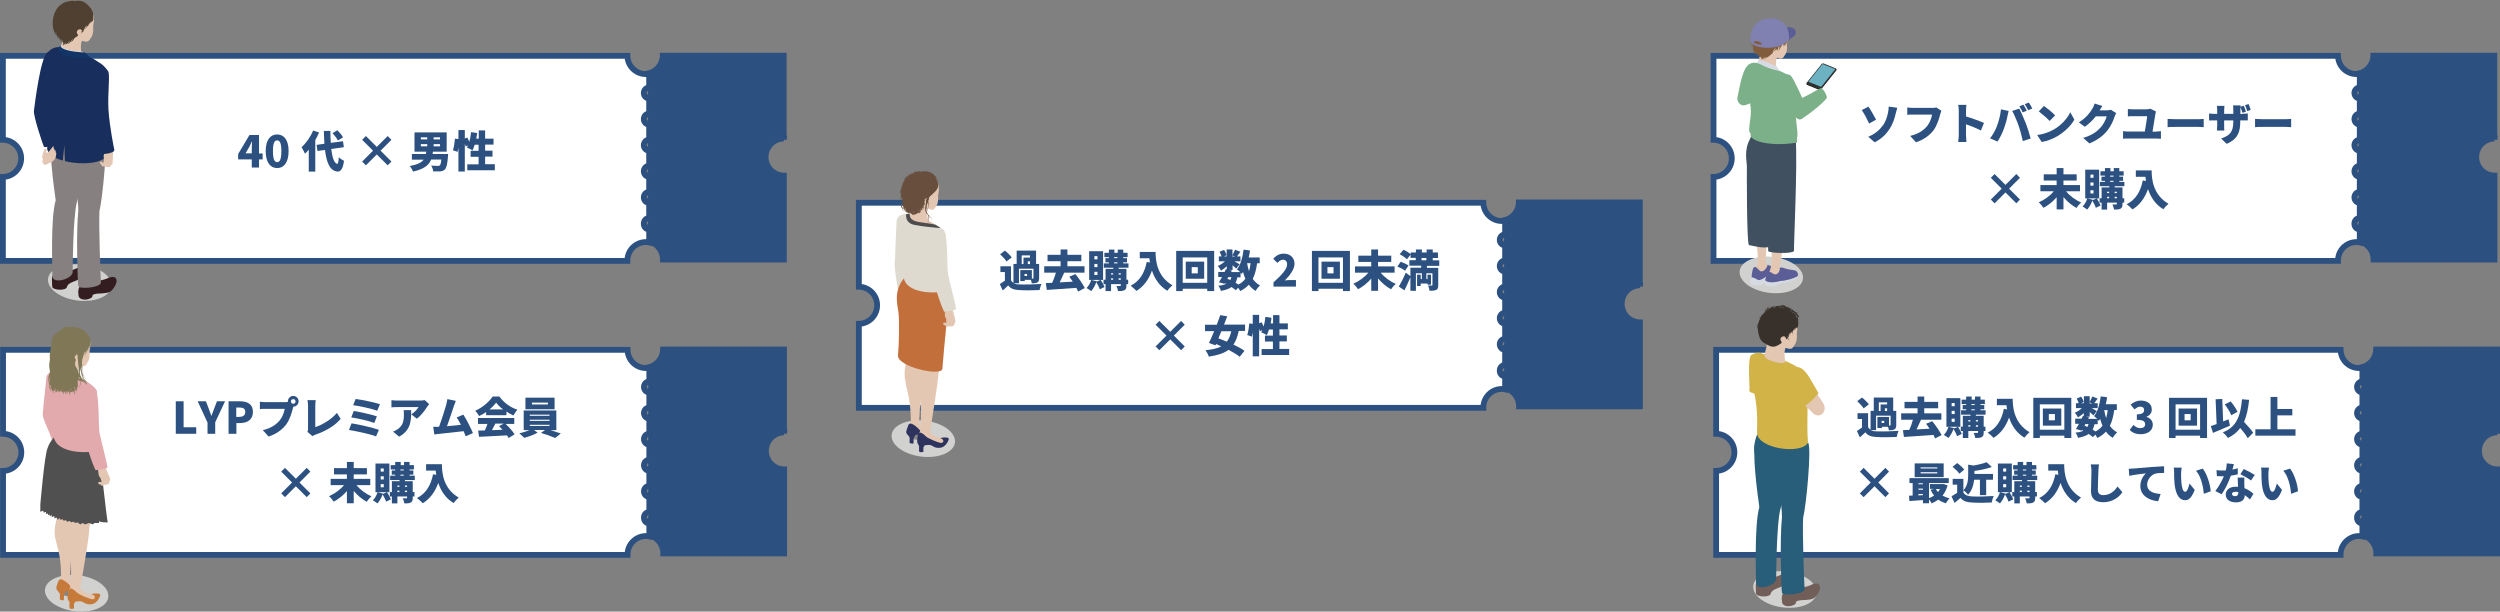 <?xml version="1.0" encoding="UTF-8"?>
<svg id="_レイヤー_1" data-name="レイヤー 1" xmlns="http://www.w3.org/2000/svg" viewBox="0 0 172.38 42.17">
  <rect x="0" y="0" width="172.38" height="42.17" fill="#808080" stroke="none"/>
  <defs>
    <style>
      .cls-1, .cls-2 {
        stroke: #2c5180;
        stroke-miterlimit: 10;
        stroke-width: .4px;
      }

      .cls-1, .cls-3 {
        fill: #2c5180;
      }

      .cls-4 {
        fill: #4d4d4d;
      }

      .cls-4, .cls-5, .cls-6, .cls-7, .cls-8, .cls-9, .cls-10, .cls-11, .cls-12, .cls-13, .cls-14, .cls-15, .cls-16, .cls-3, .cls-17, .cls-18, .cls-19, .cls-20, .cls-21, .cls-22, .cls-23, .cls-24, .cls-25, .cls-26, .cls-27, .cls-28, .cls-29, .cls-30, .cls-31, .cls-32, .cls-33, .cls-34, .cls-35 {
        stroke-width: 0px;
      }

      .cls-5 {
        fill: #285e79;
      }

      .cls-6 {
        fill: #d2d2d1;
      }

      .cls-7 {
        fill: #38312b;
      }

      .cls-8 {
        fill: #807757;
      }

      .cls-9 {
        fill: #182e5c;
      }

      .cls-10 {
        fill: #805c3d;
      }

      .cls-11 {
        fill: #505050;
      }

      .cls-12 {
        fill: #d1d1d0;
      }

      .cls-13 {
        fill: #8080b1;
      }

      .cls-14 {
        fill: #123467;
      }

      .cls-15 {
        fill: #715e59;
      }

      .cls-16 {
        fill: #c57a3a;
      }

      .cls-2 {
        fill: #fff;
      }

      .cls-17 {
        fill: #dedede;
      }

      .cls-18 {
        fill: #341d20;
      }

      .cls-19 {
        fill: #e3aaad;
      }

      .cls-20 {
        fill: #858585;
      }

      .cls-21 {
        fill: #504032;
      }

      .cls-22 {
        fill: #405061;
      }

      .cls-23 {
        fill: #c26f3c;
      }

      .cls-24 {
        fill: #674e3d;
      }

      .cls-25 {
        fill: #2e335d;
      }

      .cls-26 {
        fill: #d2b347;
      }

      .cls-27 {
        fill: #7bb089;
      }

      .cls-28 {
        fill: #d6dbe3;
      }

      .cls-29 {
        fill: #191919;
      }

      .cls-30 {
        fill: #e3c7b2;
      }

      .cls-31 {
        fill: #5b5e96;
      }

      .cls-32 {
        fill: #323333;
      }

      .cls-33 {
        fill: #6cb2c3;
      }

      .cls-34 {
        fill: #dfdacf;
      }

      .cls-35 {
        fill: #878080;
      }
    </style>
  </defs>
  <g>
    <path class="cls-1" d="m54.06,29.89v-5.79h-8.34c-.01.62-.47,1.13-1.06,1.24v.97c.15.05.25.19.25.35s-.1.3-.25.35v1.09c.15.05.25.19.25.35s-.1.3-.25.35v1.09c.15.05.25.19.25.35s-.1.3-.25.35v1.09c.15.05.25.19.25.35s-.1.3-.25.35v1.09c.15.05.25.19.25.35s-.1.3-.25.35v1.09c.15.05.25.19.25.35s-.1.3-.25.35v.92c.6.1,1.07.63,1.07,1.26,0,0,0,.02,0,.02h8.34v-5.79c-.7-.01-1.26-.58-1.26-1.28s.56-1.27,1.26-1.28Z"/>
    <path class="cls-2" d="m44.4,35.68c0-.21.17-.38.37-.38v-1.04c-.21,0-.37-.17-.37-.38s.17-.38.37-.38v-1.04c-.21,0-.37-.17-.37-.38s.17-.38.37-.38v-1.04c-.21,0-.37-.17-.37-.38s.17-.38.37-.38v-1.04c-.21,0-.37-.17-.37-.38s.17-.38.37-.38v-1.04c-.21,0-.37-.17-.37-.38s.17-.38.37-.38v-.94c-.07.01-.14.02-.22.02-.7,0-1.27-.56-1.28-1.26H.21v5.79c.7.01,1.26.58,1.26,1.28s-.56,1.27-1.26,1.28v5.79h43.06s0-.02,0-.02c0-.71.57-1.28,1.28-1.28.07,0,.15,0,.22.02v-.89c-.21,0-.37-.17-.37-.38Z"/>
    <g>
      <path class="cls-3" d="m12.12,27.67h.54v1.79h.87v.45h-1.41v-2.24Z"/>
      <path class="cls-3" d="m14.3,29.12l-.67-1.45h.57l.19.5c.06.17.12.32.18.5h.01c.06-.17.12-.33.19-.5l.19-.5h.56l-.68,1.45v.79h-.53v-.79Z"/>
      <path class="cls-3" d="m15.75,27.67h.79c.49,0,.9.17.9.73s-.41.77-.88.77h-.26v.74h-.54v-2.24Zm.77,1.07c.26,0,.39-.12.39-.34s-.14-.3-.4-.3h-.22v.65h.24Z"/>
      <path class="cls-3" d="m19.63,27.73c.05,0,.13,0,.22-.02,0-.01,0-.03,0-.04,0-.2.17-.37.37-.37s.37.17.37.37-.17.37-.36.37c-.01.05-.03.09-.04.13-.07.28-.2.74-.45,1.09-.27.36-.69.67-1.22.84l-.4-.44c.6-.14.94-.4,1.18-.69.19-.24.29-.54.33-.78h-1.32c-.15,0-.31,0-.39.02v-.51c.09.01.29.03.39.03h1.33Zm.75-.05c0-.09-.07-.16-.16-.16s-.16.07-.16.16.07.16.16.16.16-.07.16-.16Z"/>
      <path class="cls-3" d="m21.2,29.77c.04-.09.04-.15.04-.22v-1.58c0-.13-.02-.28-.04-.38h.57c-.02.14-.03.25-.03.38v1.48c.44-.14,1.1-.51,1.49-.98l.26.41c-.42.5-1.05.85-1.74,1.09-.04.02-.12.04-.21.1l-.35-.3Z"/>
      <path class="cls-3" d="m26.13,29.63l-.2.46c-.41-.16-1.39-.37-1.87-.44l.18-.46c.52.08,1.48.3,1.89.45Zm-.14-.93l-.18.46c-.34-.13-1.13-.31-1.59-.38l.17-.44c.44.07,1.22.24,1.6.37Zm.21-.83l-.19.45c-.34-.13-1.23-.33-1.66-.38l.17-.43c.4.05,1.3.23,1.68.36Z"/>
      <path class="cls-3" d="m29.59,27.87s-.11.13-.14.18c-.15.25-.44.63-.71.82l-.38-.3c.22-.14.43-.37.5-.5h-1.49c-.13,0-.22,0-.38.02v-.5c.12.02.25.03.38.03h1.56c.1,0,.3-.01.36-.03l.29.27Zm-1.24.41c0,.71.01,1.36-.83,1.83l-.42-.35c.11-.04.22-.09.34-.18.33-.25.41-.51.41-1,0-.1,0-.19-.02-.3h.53Z"/>
      <path class="cls-3" d="m32.1,30.06c-.04-.1-.08-.21-.13-.33-.5.06-1.36.15-1.72.19-.08,0-.2.03-.3.04l-.08-.53c.11,0,.25,0,.36,0h.04c.17-.45.41-1.21.5-1.53.04-.16.06-.27.08-.38l.58.12c-.04.1-.09.23-.14.37-.1.3-.32.98-.47,1.38.32-.03.68-.07.96-.1-.1-.2-.2-.38-.29-.51l.46-.19c.22.33.51.92.66,1.27l-.49.22Z"/>
      <path class="cls-3" d="m33.52,28.41c-.15.11-.32.2-.49.28-.05-.11-.17-.27-.26-.37.51-.22.98-.64,1.2-.98h.46c.32.44.77.76,1.25.91-.11.11-.2.27-.28.4-.16-.07-.32-.17-.48-.27v.25h-1.4v-.22Zm1.33.81c.25.23.5.51.63.73l-.41.25c-.03-.05-.07-.11-.11-.18-.69.04-1.42.07-1.93.1l-.06-.43c.14,0,.29,0,.46-.01.07-.14.13-.3.18-.45h-.65v-.41h2.5v.41h-.62Zm-.16-.99c-.2-.15-.37-.31-.48-.47-.11.15-.27.32-.46.47h.94Zm-.54.99c-.08.15-.15.3-.23.44.24,0,.49-.02.73-.03-.08-.09-.16-.17-.24-.25l.32-.17h-.59Z"/>
      <path class="cls-3" d="m37.97,29.66c.25.08.51.17.7.23l-.39.31c-.24-.11-.66-.26-.98-.35l.28-.2h-.76l.25.18c-.24.14-.63.29-.93.36-.08-.09-.23-.23-.33-.31.23-.05.5-.14.7-.22h-.4v-1.36h2.25v1.36h-.38Zm.27-1.44h-2.01v-.8h2.01v.8Zm-1.71.45h1.36v-.08h-1.36v.08Zm0,.35h1.36v-.08h-1.36v.08Zm0,.35h1.36v-.08h-1.36v.08Zm1.25-1.61h-1.1v.13h1.1v-.13Z"/>
      <path class="cls-3" d="m21.15,34.28l-.75-.75-.75.75-.26-.26.75-.75-.75-.75.26-.26.75.75.75-.75.25.26-.75.75.75.75-.25.26Z"/>
      <path class="cls-3" d="m24.59,33.46c.25.31.64.6,1.02.76-.1.09-.25.26-.32.38-.33-.18-.64-.44-.9-.75v.85h-.47v-.84c-.26.3-.58.56-.91.73-.07-.11-.22-.29-.32-.38.39-.17.78-.45,1.03-.76h-.92v-.43h1.12v-.31h-.89v-.43h.89v-.43h.47v.43h.91v.43h-.91v.31h1.14v.43h-.94Z"/>
      <path class="cls-3" d="m26.69,33.94c.1.16.21.36.26.49l-.33.16c-.04-.14-.14-.34-.24-.5-.08.24-.22.47-.35.62-.08-.06-.23-.16-.32-.21.14-.14.26-.35.32-.56h-.14v-1.98h.96v1.98h-.15Zm-.03,0h-.63l.36.09v.03s.26-.11.26-.11Zm-.41-1.42h.21v-.22h-.21v.22Zm0,.54h.21v-.22h-.21v.22Zm0,.54h.21v-.22h-.21v.22Zm1.67-.5v.08h.54v.75h.12v.3h-.12v.1c0,.17-.03.26-.14.32s-.26.06-.44.06c-.01-.1-.06-.25-.11-.35.09,0,.22,0,.25,0,.04,0,.05-.01.05-.04v-.09h-.67v.48h-.38v-.48h-.14v-.3h.14v-.75h.53v-.08h-.65v-.3h.35v-.07h-.24v-.29h.24v-.07h-.31v-.3h.31v-.22h.38v.22h.23v-.22h.38v.22h.3v.3h-.3v.07h.26v.29h-.26v.07h.36v.3h-.67Zm-.52.38v.09h.14v-.09h-.14Zm0,.45h.14v-.1h-.14v.1Zm.21-1.49h.23v-.07h-.23v.07Zm0,.36h.23v-.07h-.23v.07Zm.31.68v.09h.15v-.09h-.15Zm.15.45v-.1h-.15v.1h.15Z"/>
      <path class="cls-3" d="m30.47,32.01c0,.59.09,1.68,1.16,2.3-.1.08-.28.27-.35.38-.57-.34-.89-.87-1.06-1.39-.23.63-.58,1.1-1.07,1.4-.08-.09-.29-.28-.4-.36.61-.3.96-.87,1.11-1.64l.22.04c-.02-.1-.03-.2-.04-.29h-.66v-.44h1.09Z"/>
    </g>
    <g>
      <path class="cls-12" d="m5.6,42.17c-.61,0-1.25-.15-1.75-.44-.91-.53-1.01-1.33-.22-1.78.36-.21.84-.31,1.34-.31.61,0,1.25.15,1.75.44.91.53,1.01,1.33.22,1.78-.36.21-.84.31-1.34.31"/>
      <path class="cls-30" d="m4.82,39.67h0l.23-3.2.24-5.94s-1.07.17-1.49-.36c-.49,1.16-.53,1.94-.1,2.57.43.63.22,2.7.24,2.93-.5,1.65.24,1.63.27,3.91,0,.05,0,.11,0,.17,0,.01,0,.02,0,.03-.02.07-.04.14-.08.21-.12.21.52.53.52.53l.43.3v-.46s-.3-.19-.27-.68h0Z"/>
      <polygon class="cls-20" points="4.21 40.72 4.4 41.06 5.02 41.16 4.84 40.65 4.21 40.72 4.21 40.72"/>
      <path class="cls-16" d="m5.39,40.71c-.35.12-.47-.43-1.08-.74-.16-.06-.26,0-.29.12-.04.12-.19.44-.12.52h0s0,.03.01.05c.05.07.22.25.22.29v.4s.28.09.28,0c0-.27-.03-.51.25-.62.15.12.06.32.22.4.16.08.48-.03.62-.11.14-.08.15-.28-.11-.31h0Z"/>
      <path class="cls-19" d="m4.26,25.61c-.58-.15-1.04.04-1.07.48-.03.44-.21,1.88-.23,2.32-.15.39.7,1.72.66,2.19-.04.46.45.18.45-.2,0-.38-.1-1.8-.31-2.2.15-.58,1.06-2.43.49-2.58h0Z"/>
      <path class="cls-30" d="m5.94,26.37s.09,0,.13,0c-.4-.26-.93-.46-1.59-.69-.13-.05-.24-.08-.34-.1-.41.53,1.29.75,1.8.78h0Z"/>
      <path class="cls-30" d="m6.75,31.77c0-.24.08-.49-.1-.89,0,0-1.06.15-1.72-.02-1.53.49-.82,1.83-.22,2.28.4.59.25,2.32.28,3.05-.04.09-.02.19-.08.37-.37,1.7.17,1.7-.07,3.96-.11.15-.16.52-.06.63.12.14.15.22.4.12.26-.1.79.24,1.11.26.32.02.28-.09.34-.21.07-.12.02-.29-.22-.37-.1,0-.22.09-.35.02-.13-.07-.52-.37-.52-.37.04-.44.66-3.7.62-4.26h0c.19-.56.61-1.84.58-4.56h0Z"/>
      <path class="cls-16" d="m6.32,40.98c.31.08.26.33.08.34-.18.01-.98-.33-1.12-.48-.14-.15-.42-.39-.52-.18-.09.21-.09.37-.1.49,0,.05,0,.11.02.17h0s0,0,0,0c.01.03.02.05.04.08l.07.13s0,.29,0,.37c0,.09.15.12.31.05v-.31l.1-.16c.18-.02.37-.04.47.01.16.08.3.22.66.17.37-.05.59-.53.58-.65-.01-.11-.41-.11-.61-.05h0Z"/>
      <path class="cls-11" d="m6.89,31.43c-.02-.24-.08-.5-.19-.81-.84.51-2.66-.02-2.97-.47-.23.25-.37.5-.45.75-.21.44-.5,3.89-.5,3.89v.5l.2-.08.04.13h.02s0,0,0,0h0s.14-.05.14-.05l-.02.15.15-.03v.12s.08-.06.08-.06l.07.13.1-.11v.16l.19-.06v.16l.14-.07.1.17.1-.13.09.13.11-.06.11.12.13-.05.11.12.16-.06.11.1.13-.05.17.09.14-.04.18.14.17-.1.16.1.28-.1.27.1.09-.1h.33v-.12s.17.1.6.08c-.09-.36-.54-4.57-.54-4.57h0Z"/>
      <path class="cls-19" d="m4.49,25.68c-.87-.3-1.06-.02-1.15.43-.22,1.12.27,1.46.43,2.42.15.96.06,1.24-.07,1.55.18,1.3,2.64,1.15,2.87,1,.34-.22.38.07.1-1-.28-1.07-.19-2.4-.1-2.63.08-.23.29-.43-.15-.82-.43-.39-1.07-.65-1.94-.95h0Z"/>
      <path class="cls-8" d="m5.38,22.64s.03,0,.07.02c.04.02.1.04.17.07.14.07.32.19.45.35.06.08.12.17.15.26.03.09.05.18.05.26,0,.08,0,.14,0,.18,0,.04-.01.07-.01.07,0,0,0-.02,0-.07,0-.04,0-.11-.01-.18-.01-.07-.04-.16-.07-.24-.04-.08-.1-.16-.16-.23-.13-.14-.31-.22-.44-.27-.07-.02-.12-.04-.16-.05-.04,0-.06-.01-.06-.01l.04-.17h0Z"/>
      <path class="cls-30" d="m5.07,22.67c.62,0,.99.31,1.1.66.11.35.04.73,0,.89.05.59-.09.68-.22.91-.13.22-.37.09-.45.07-.08-.03.03,0-.08-.03-.1.27-.01.76.12,1.05.02.03-1.32-.44-1.31-.49.08-.25.14-.71.13-.82-.01-.13-.57-.92-.39-1.49.17-.57.49-.76,1.11-.75h0Z"/>
      <path class="cls-8" d="m4.58,22.58c.51-.16,1.41.07,1.6.74.19.67-.89.95-.95,1.53-.56.44-.87.23-1.29-.02-.37-.3-.42-1.06-.31-1.37.11-.31.44-.73.95-.88h0Z"/>
      <path class="cls-8" d="m5.63,26.16s0-.02,0-.03c0,0,.02,0,.02.01.03,0,.05.02.08.03.01,0,.02,0,.03.01,0,.01.02.03.02.04-.03-.02-.07-.03-.1-.04-.01,0-.03,0-.04-.01h0Zm-.2-.11s-.01-.02-.02-.02c0-.01,0-.02,0-.03.05.04.1.08.16.11h0s0,.03,0,.04c-.02,0-.03-.01-.05-.02-.04-.02-.08-.05-.11-.08h0Zm-.32.89s0-.02-.01-.03h.02s0,.02,0,.03h0Zm-.53.04h0s0,0,0,0h0s0,0-.01,0h0Zm-.21-.07h0s0,0,0,0c0,0,0-.02,0-.03h0s.02-.03.03-.04v.02s-.02.03-.03.05h0Zm0,.02h0s0,0,0,0h0Zm-.15-.04h.02s0,.04,0,.06c0,0,0-.01,0-.02,0-.01-.01-.02-.02-.04h0Zm-.15-.05v-.02s.02.07.02.1h0s0,0,0,0c-.02-.02-.03-.05-.01-.09h0Zm-.22.1s0-.02.01-.02c0,.02.02.03.02.05,0,0-.02-.01-.03-.02h0Zm-.11-.12v-.02s.01.04.02.05c0-.01-.01-.02-.02-.03h0Zm-.18-.03h0s0,0,0,0h0Zm-.01-.06s.01-.01.02-.02c0,.01,0,.03,0,.04,0,.01,0,.03,0,.04h0s-.01-.03-.02-.05h0Zm-.05-.03s-.03.07-.03.1c-.02-.02-.06-.08-.06-.17,0-.04.01-.09.03-.14,0,0,.01.01,0,.01,0,0,0,0,0-.01h0s.02.09.03.13c0,.03.02.05.03.08h0Zm-.15-.45c0-.08.01-.17.05-.27,0-.01,0-.02.01-.03,0,.13,0,.26,0,.38,0,.03-.01.06-.02.09h0s-.04-.09-.05-.17h0Zm1.78.59s0-.01,0-.02c0,0,0-.02,0-.03.01,0,.03.01.03.02,0,0,0,.02,0,.03h0Zm-.05.01h0s0,0,0,0h0s0,.02,0,.02v-.02h0Zm-.23.08s0-.05.02-.07c.01,0,.03,0,.04-.01h0s0,.03.01.04h0s-.04.03-.06.04h0Zm-.04.01h0s0,0,0,0h0Zm-.58-.12s0,.02,0,.03c0,0,0,.02,0,.02h0s-.01-.02-.02-.03c0,0,.02-.02.03-.03h0Zm-.58-.03s0-.01,0-.02h0s0,.01,0,.02h0Zm-.07-.02h0s0-.02,0-.02v.02h0Zm-.09-.2h0s.02.05.03.06c0,0-.01.02-.02.03,0-.02-.01-.04-.02-.06,0-.02,0-.03,0-.05,0,0,0,.01,0,.02h0Zm1.39.24s.01-.03.02-.04c0,.01,0,.02,0,.03,0,0-.01,0-.02.01h0Zm-1.09-.08s0,.04.01.06h-.02s0-.04,0-.06h0Zm1.41-.08s0-.02,0-.02c0,0,.02-.02.02-.03h0s-.01.04-.02.05h0Zm-.06.14h0s-.02,0-.03-.02c0,0,.01-.02.02-.03.01-.02.02-.04.03-.06h0s0,0,0,0c0,.01.01.03.02.04,0,.02-.02.04-.03.07h0Zm-1.57-.01h0s.01.07.02.1h0s-.02-.06-.02-.1h0Zm.23.14h0s0-.02,0-.02c0-.03,0-.07,0-.11h.02s.01.04.02.06c0,.02-.01.04-.02.06h0Zm1.46-.1h0s0-.01,0-.01c0,0,0,.01,0,.02h0Zm.42-.73s-.04-.03-.06-.04c-.01,0-.02-.02-.03-.03,0-.02-.02-.04-.03-.06l.02.02s.07.08.1.11h0Zm.31.39s-.03-.11-.09-.16c-.03-.03-.08-.06-.12-.08,0-.01-.01-.02-.02-.04.03.01.07.02.09.04.04.02.06.05.07.07,0,.02,0,.04,0,.04,0,0,0-.01,0-.04,0-.02-.02-.06-.06-.09-.03-.03-.08-.05-.12-.08-.01,0-.03-.02-.04-.02-.03-.05-.07-.1-.11-.15-.06-.07-.12-.15-.18-.25,0-.11-.05-.2-.09-.28-.04-.08-.08-.14-.1-.18-.02-.04-.04-.06-.04-.06h0c0-.06-.01-.12,0-.18.01-.08.03-.16.04-.23.02-.07.04-.14.06-.2.03-.06.05-.11.07-.16.02-.05.05-.09.06-.12.04-.07.06-.1.06-.1l-.15-.08s-.02.04-.05.11c-.02.04-.04.08-.06.13-.01.03-.02.07-.04.1,0-.01,0-.03,0-.04,0-.03,0-.05.01-.08h0c.03-.07.05-.11.05-.11h-.03s.01-.06.02-.08c.02-.06.03-.1.03-.1l-.17-.05s0,.04-.02.11c0,.03-.02.08-.02.13,0,0,0,.02-.01.03-.03.08-.07.18-.09.33,0,.04,0,.09,0,.14h0c0-.12,0-.22-.01-.29,0-.01,0-.03,0-.04,0-.01.01-.03.02-.04.04-.07.06-.11.06-.11l-.31-.15c.11-.24.19-.39.19-.39l-.21-.07.02-.02c.06-.07.1-.1.1-.1l-.67-.56s-.04.06-.11.17c-.01.02-.03.04-.04.06l-.05-.04s-.05.07-.09.11l-.07-.05s-.02.05-.06.14c-.02.04-.04.1-.07.16-.02.05-.04.1-.06.16h0s0,.01,0,.01c0,.01,0,.02-.01.04-.09.29-.17.67-.13,1.07-.03.16-.06.34-.04.52.01.1.03.2.05.29,0,.02-.01.05-.01.07-.03.1-.07.2-.1.3-.03.1-.04.2-.02.29.02.08.05.14.07.18-.01.07-.02.13-.02.19.01.1.07.15.09.17,0,.03,0,.06,0,.09.02.05.05.09.08.11.03.02.04.03.04.03,0,0-.07-.04-.09-.14,0-.04,0-.08.03-.13.01.03.03.05.04.07.01.03.03.06.05.07v.02s.02.04.03.06c0,.03,0,.06.01.08.02.06.05.08.05.08,0,0-.02-.03-.02-.08,0,.01,0,.02,0,.02,0,0,0-.02,0-.04,0-.05.01-.11.04-.18.01.01.02.02.03.03,0,0,.02.02.03.02,0,.02.02.03.03.04v.02c0,.06.02.1.05.12.02.02.04.03.04.03,0,0-.02,0-.04-.03-.02-.02-.03-.06-.03-.11h0s.03.02.03.02c0,0,0,0-.02-.02h0s0-.02,0-.03c.02,0,.03.01.04.02v.02s.03.04.03.04c0,0,0-.01,0-.04h0s.01,0,.01,0c0,0,0,0-.01,0,0,0,0-.01,0-.02,0,.01.02.02.03.03.05.04.09.02.09.03,0,0-.04,0-.07-.05-.03-.03-.03-.09-.02-.15.02.05.04.09.07.12.01.03.02.04.02.04,0,0,0,0,0-.02h0s.06.04.06.04c0,0-.02-.02-.04-.05v-.02s.02.02.04.03c0,0,.01,0,.02,0,0,.02,0,.03,0,.05,0-.01.01-.02.02-.03.02.05.06.06.06.06,0,0,0,0-.02-.02,0-.02-.02-.04-.02-.07.01-.02.03-.04.05-.06,0,.01,0,.02,0,.03,0,.01.01.03.02.04,0,0,.02.02.02.02.02,0,.03.01.03.01,0,0,0,0-.02-.02,0,0,0-.02-.01-.03,0,0,0-.01,0-.02h0s.03.04.04.06h0c-.01.06,0,.08,0,.08,0,0,0,0,0-.02,0,0,0-.02.02-.04h0s.05.05.04.05c0,0-.01-.02-.02-.05,0,0,0-.02,0-.03,0,0,.01-.01.02-.02,0,.01,0,.02,0,.02,0,0,0-.01,0-.03h0s.01.02.02.03c0,.01-.01.03-.01.04,0,.02,0,.04,0,.05,0,.02,0,.03,0,.04,0,.02.02.04.03.05,0,.01.01.02.01.02,0,0,0,0,0-.02,0-.01-.01-.03-.01-.05,0-.04.02-.1.08-.14h.01s.01,0,.02.02c0,.01,0,.02,0,.04,0,.04.03.08.06.1.03.02.06.03.1.04-.03-.02-.06-.04-.07-.07-.02-.03-.02-.05-.01-.08,0-.02.02-.04.04-.06h0s0,0,0,0c0,0,0,.02,0,.02,0,0,.01.02.02.02,0,.03.01.05.02.06,0,.01.02.02.02.02,0,0-.01-.02-.01-.06.03.02.04.04.04.04,0,0-.01-.02-.03-.05,0,0,0-.01,0-.02,0-.02,0-.04.01-.07h.01s0,0,0,0c0,0,0-.02,0-.03h.01s0,.03,0,.04c0,.03,0,.05,0,.07,0,.02.01.04.02.05h0s0,.06,0,.07c0,.02,0,.04,0,.04,0,0,0-.01,0-.04,0-.01,0-.03,0-.05h0s0,0,0-.02c0-.01,0-.02.01-.04,0-.02.02-.05.04-.07h0s0,.04.01.06c-.03.05-.04.12,0,.16.03.04.08.04.1.04.03,0,.04,0,.04,0,0,0-.01,0-.04,0-.02,0-.06-.01-.08-.05-.01-.02,0-.05,0-.08,0,.02,0,.03,0,.03,0,0,0-.02,0-.05h.01s.02-.03.03-.03h0s.02.02.02.02c0,0,0,0,0-.02h0s.04-.02.06-.03c-.03.03-.05.05-.07.07-.02.03-.04.05-.04.05,0,0,.02-.02.04-.04.03-.03.07-.06.13-.09h0s0,0,0,0c0,.01,0,.02,0,.03,0,.06,0,.1,0,.1,0,0,0-.04.02-.1,0-.02.02-.04.02-.07h.01s0,.02,0,.03c0,0,0,.02.01.02,0,.01.01.02.01.02,0,0,0,0,0-.02,0,0,0-.01,0-.02,0,0,0-.02,0-.03h.01s0,.01.01.02c0,.01.01.02.02.03,0,.03,0,.07.01.1.04.11.11.14.11.14,0,0-.07-.05-.08-.15,0-.01,0-.03,0-.04.03.04.06.06.09.08.02.01.04.02.06.03.01,0,.02,0,.02,0,0,0,0,0-.02,0-.01,0-.03-.01-.05-.03-.03-.02-.06-.06-.09-.1,0-.02,0-.04.02-.07h.01s.05.05.08.06c.02.02.05.02.06.03.01,0,.02,0,.02,0,0,0,0,0-.02-.01-.01,0-.03-.01-.06-.03-.01,0-.03-.02-.05-.03.01,0,.02,0,.02,0,0,0-.01,0-.03,0-.01-.01-.02-.02-.03-.03h0s.01-.04.02-.06c.02-.01.03-.02.05-.03.01.01.02.03.03.04h0c.02.11.08.15.08.15,0,0-.04-.04-.05-.12.01.01.02.02.03.03.03.03.05.05.05.05,0,0-.02-.02-.04-.05-.01-.01-.02-.03-.04-.05h0s.06,0,.05.01c0,0-.02,0-.05-.03,0-.03,0-.06,0-.09.02.03.04.06.06.07.02.02.04.02.05.03.01,0,.02,0,.02,0,0,0,0,0-.02,0-.01,0-.03-.01-.05-.03-.02-.02-.04-.05-.06-.08.02-.03.04-.05.05-.09.04-.09.03-.19.02-.28,0-.01,0-.02,0-.04,0-.01,0-.03,0-.04,0-.06,0-.11,0-.16.03.02.07.04.11.06.03.01.06.02.09.02,0,.06,0,.11-.02.16-.03.13-.06.24-.03.32.03.08.07.1.07.1,0,0-.04-.03-.06-.1-.02-.08.01-.18.05-.31.01-.05.03-.1.03-.16,0,0,.01,0,.02,0,.09.02.17.05.23.1.06.04.09.1.1.14,0,.04,0,.07,0,.07,0,0,0-.03,0-.07h0Z"/>
      <path class="cls-30" d="m5.51,25.01s-.25-.08-.35-.33c-.09-.25.32-.37.3-.14l.05.47h0Z"/>
      <path class="cls-8" d="m4.17,23.09v.02s0,.04,0,.04c0,0,0-.01,0-.04v-.02h0Z"/>
      <path class="cls-8" d="m3.9,23.02h0s-.02,0-.02,0c0,0,.02-.01.03-.01h0Zm-.02.07h0s.01,0,.01,0h-.01Zm-.01,0s-.05.01-.07.02v-.02s.04,0,.05,0c0,0,.02,0,.03,0h0Zm0,.04s-.02,0-.03.01c-.02,0-.03,0-.05,0h0s0-.02,0-.02c.02-.01.05-.02.07-.02v.02h0Zm-.08.04h0s.02-.02.03-.02c0,0-.02,0-.03.02h0Zm.01.08h0s-.01,0-.01,0h0s0,0,0,0c0,0-.02,0-.02.01,0-.01,0-.03,0-.04h0s.02-.02.03-.02c0,.01,0,.03.02.04h0Zm.01.02s-.01,0-.02,0h0s-.01-.02-.01-.02h.01s0,0,0,0v.02h0Zm-.06.06h.01s0-.01,0-.01h-.01Zm-.02-.05h-.01s0-.02.01-.04c0,.01,0,.02.01.03h0Zm0,.04h0s-.01.02-.01.02h0s.01-.02.01-.02h0Zm-.02,0h0s.01-.01.01-.01h-.01s0,.01,0,.01h0Zm0-.06s0,.02,0,.03h0s-.02,0-.02,0h0s.02-.03.03-.04h0Zm-.01.16s0-.02,0-.02h0s0,.02,0,.04h0Zm0,.03s0,.03.01.05c0,0-.01-.02-.02-.03,0-.01,0-.02,0-.04v.02h.01Zm-.02-.1h0s0,0,0,0v-.02s0,.01,0,.02h0Zm-.02-.04s0-.04,0-.06v-.02s0,.05,0,.08h0Zm0,.02h0s0,0,0,0h0s0,0,0,0h0Zm.02-.1s0-.02.01-.03h0s0-.02,0-.02v.02s0,.03-.01.04c0,0-.02.02-.03.03,0-.01,0-.03,0-.04h0Zm.02-.07s.01-.03.02-.04c0,0,0,.01-.01.02h0s0,.02,0,.02h0Zm.03,0h0s0,.01,0,.02v-.02h0Zm0-.02h.01s0,0,0,0h0s0,0,0,0h0Zm-.02.08h0s0,0,0,0h0Zm.04-.07h0s-.03.04-.04.06h0s0,0,0,0c0-.02.01-.03.03-.05v-.02s.02,0,.02,0h0Zm0,.05s-.02,0-.03,0c0,0,.02-.02.02-.02h0Zm0-.1h0s0,0,0,0h0s0,.02,0,.02h-.01s0,0,0,0h0Zm-.14.31h0s0-.03,0-.05h0s0,0,0,0c0,.01,0,.03,0,.04h0Zm0,.06h0s0,0,0,0h0s0,0,0,0h0Zm-.02-.02h0s-.02-.03-.02-.05c0-.03.02-.05.04-.06h0s0,0,0,0c0,0,0,.02-.01.02-.01.03-.02.06-.02.09h0Zm-.01.07s0-.02,0-.03h0s0,0,0,0v.02h-.01Zm1.13-.98s-.06,0-.14.01c-.04,0-.09.01-.15.03-.05.02-.11.05-.14.1-.02.03-.03.06-.04.09-.02,0-.04.01-.06.02-.07.03-.16.08-.24.15,0,0-.01.01-.02.02h0s-.07.03-.1.06c-.01,0-.03.02-.04.03-.02,0-.04.01-.06.03-.02.01-.03.04-.04.06,0,.01,0,.02-.01.03-.02.01-.03.03-.04.05-.01.03-.01.05-.01.08h-.01s-.04.05-.04.08c0,.02.01.05.02.07,0,0,0,.01,0,.02-.02.02-.04.04-.06.06-.01.01-.03.02-.04.03,0,0-.02.01-.02.01,0,0,0,0,.02-.01,0,0,.03-.01.04-.03.02-.01.03-.03.05-.04,0,.03-.01.05-.02.08-.02.06-.03.13-.02.2,0,.09.01.17.03.24,0,.03.02.06.02.08,0,.02.01.03.01.03,0,0,0-.01,0-.03,0-.02-.02-.04-.02-.08-.01-.06-.02-.15-.02-.24,0-.09.01-.17.05-.23h0s0,0,0,0c0,.02,0,.05,0,.07,0,.01,0,.03.01.04.03.05.07.09.1.11.03.03.06.04.06.04,0,0-.02-.02-.05-.04-.03-.03-.07-.07-.09-.12,0-.01,0-.02,0-.03h0s0-.02,0-.05h.02s0-.02,0-.04h0s0,.02,0,.02c0,.02,0,.04,0,.06h0s0,.05.01.07c0,.03,0,.04,0,.04h.03s0-.02,0-.04c0,0,0-.02,0-.02,0,0,.02.01.02.02.02,0,.04.01.04.01,0,0-.01,0-.03-.01,0,0-.02-.01-.03-.03,0,0,0-.02,0-.03,0,0,.01.02.02.02h0s.01.02.01.02c.04.04.08.04.08.04,0,0,0,0-.02,0-.01,0-.03-.01-.04-.03.02.01.04.01.04.01,0,0-.02,0-.05-.02-.01-.02-.03-.04-.04-.06h0s0-.02,0-.02c.02.01.03.02.03.02,0,0-.01,0-.03-.02,0,0,0-.02,0-.03h0s0-.04,0-.04h0s0-.02,0-.02c0,.01.01.02.02.02,0,0,0,.02,0,.02,0,.02.01.03.01.03,0,0,0-.01,0-.03,0,0,0-.01,0-.02.02.02.04.02.04.02,0,0-.02,0-.04-.02,0-.01,0-.03,0-.04h0c.05.06.1.07.1.07,0,0-.05-.01-.09-.06,0,0,0-.01-.01-.02h0s0-.04,0-.05c0,0,.02-.01.02-.02.03-.02.05-.03.06-.04.02.02.03.03.04.03.01,0,.02,0,.02,0,0,0,0,0-.02,0-.01,0-.03-.02-.04-.03h0s0,0,0,0c.01.01.03.02.04.02h0s-.02,0-.04-.03h0s-.02-.02-.02-.02h0s0,0,0,0c.01-.02.02-.03.02-.03h0s0,0,0,0c0,0,.02,0,.03,0,.01.02.02.04.04.06.01.02.03.04.04.05.01.01.02.02.02.02,0,0,0,0-.02-.02,0-.01-.03-.03-.04-.05-.01-.02-.02-.04-.03-.06.02,0,.03,0,.03,0,0,0-.01,0-.03,0,0,0,0-.01,0-.02.03-.01.06-.01.06-.01,0,0-.02,0-.06,0,0-.02-.01-.04-.02-.06.02-.01.04-.02.05-.02,0,0,.02,0,.02,0,0,.02,0,.04,0,.06.02.08.06.11.06.11,0,0-.04-.04-.06-.11,0-.02,0-.04,0-.06h0s.03,0,.05,0c.05.01.09.03.09.03,0,0-.03-.02-.09-.03-.01,0-.02,0-.04,0h0s-.01-.03-.01-.03h0s0-.01,0-.01c.01,0,.02,0,.03,0,.07,0,.11-.01.11-.01v-.03s-.03,0-.06,0v-.02s0,0,0,0v-.02s.03,0,.03,0v-.03s-.03,0-.07.02h0s0-.01,0-.01c.03-.01.07-.02.09-.02.02,0,.03,0,.03,0v-.02s-.02,0-.04.01c-.02,0-.04.01-.06.02h0c.08-.07.17-.12.24-.14.02,0,.03-.01.04-.02,0,.01,0,.03-.01.04-.01.05-.03.1-.04.14,0,.02,0,.04-.01.06,0,0,0,.01,0,.02,0,0,0-.01,0-.02,0-.02,0-.04.01-.06.01-.04.03-.09.04-.14,0-.02.01-.03.02-.05.04-.01.06-.02.06-.02v-.02s-.03,0-.05.02c0-.03.02-.05.04-.08.07-.09.2-.11.28-.11.09,0,.14,0,.14,0v-.03h0Z"/>
      <path class="cls-8" d="m5.84,24.29h0s0,.02,0,.02c-.02.05-.05.09-.07.12v.02c0-.05.03-.1.04-.15,0-.01,0-.03.01-.04l.02-.02s0,.04,0,.06h0Zm-.24.95s-.02-.09-.03-.14c0-.04,0-.08,0-.13,0,0,0-.01,0-.02,0,.04,0,.08,0,.12,0,.07.02.14.03.21,0-.01,0-.03-.01-.04h0Zm-.29-.78h0s.02-.02.03-.03h0s0,.01,0,.02c-.01,0-.02,0-.03,0h0Zm-.05-.02l.02-.02s.03,0,.05,0h0s-.02.02-.04.03c0,0-.02,0-.02-.01h0Zm0-.02h0s0,0,0,0h0Zm0,.04h0s0,0,0,0h0s0,0,0,0h0Zm-.05-.08v-.02s.06-.03.06-.03c0,.02-.01.04-.02.06-.01,0-.03-.01-.04-.02h0Zm.03.04v-.02s0,0,0,0h0Zm-.01.03s-.02,0-.03-.01c0-.01,0-.03,0-.04,0,.01.02.03.03.04h0s0,.02,0,.02h0Zm-.03.02h0s0-.02,0-.02c0,0,.02,0,.03.01,0,0-.01,0-.02.01h0Zm-.01.05s0-.02,0-.03h.01s0,0,0,0c0,.01-.02.03-.02.04h0Zm.11-.18s0,.03-.01.05h0s0,0,0,0c0-.02.02-.04.03-.06h0Zm.02-.03h.03s0,.05,0,.09h0s-.03.02-.05.01h0s.02-.07.02-.1h0Zm-.16.17s-.05.01-.07.01c.03-.02.05-.04.07-.07h0s0,.04,0,.06h0Zm-.09.01s-.06-.01-.08-.03c-.02-.01-.03-.03-.04-.04l.16-.04s.02.02.03.03h0s-.04.06-.07.08h0Zm.09-.12s-.01.02-.02.03c0,0-.02-.01-.03-.02h.04Zm1.06-.93c-.01-.11-.06-.21-.09-.28-.04-.07-.07-.11-.07-.11l-.14.11s.01.01.03.03l-1.3.3.03,1,.27-.07s.02.03.04.04c.02.02.05.03.08.03-.02.01-.04.02-.06.03-.02,0-.05,0-.06,0-.01,0-.02,0-.02,0,0,0,0,0,.02,0,.01,0,.04,0,.06,0,.02,0,.05-.01.07-.03.03,0,.05,0,.08,0,0,.02,0,.04,0,.06h0s-.04.05-.06.07c-.04.04-.07.06-.07.06,0,0,.03-.02.08-.06.02-.01.03-.03.05-.05-.01.07-.03.13-.06.17-.01.03-.03.04-.04.06-.01.01-.02.02-.02.02,0,0,0,0,.02-.02.01-.01.03-.03.05-.05.03-.05.07-.12.08-.2h0s.04-.06.06-.09h0s.02,0,.02,0c0,0,.02,0,.02,0,.01,0,.02,0,.03,0,.01,0,.02,0,.03,0,0,.03,0,.06,0,.09,0,.11.02.23.03.36.01.13.03.27.03.41,0,.06,0,.11.01.17,0,.02,0,.04,0,.06,0,.07.01.13.02.19.02.13.06.25.1.35.04.1.09.18.12.23.04.05.06.08.06.08,0,0-.02-.03-.05-.08-.03-.04-.06-.11-.08-.19h0s0,0,0-.02c0-.01,0-.02-.01-.03-.03-.1-.06-.22-.07-.35,0-.07,0-.14,0-.21h0c.01.05.02.08.02.08,0,0,0-.03-.01-.08,0-.01,0-.03,0-.05,0-.03,0-.05,0-.08,0,.03.02.06.03.09.02.1.04.2.06.29.02.1.04.18.06.23.03.07.04.11.04.11,0,0-.01-.04-.04-.11,0-.03-.01-.06-.02-.09.03.09.08.17.13.24.07.08.14.14.19.18.05.04.08.06.08.06,0,0-.03-.02-.07-.07-.05-.04-.11-.11-.17-.19-.06-.09-.1-.2-.13-.33h0s.04.06.05.09c.07.11.15.2.2.26.05.06.08.09.08.09,0,0-.03-.04-.08-.1-.05-.06-.11-.15-.18-.27-.04-.07-.08-.15-.11-.24,0-.03,0-.06-.01-.09,0,.01.01.02.02.04.09.17.15.27.15.27,0,0-.05-.11-.13-.28-.02-.04-.04-.09-.05-.15,0,0,0-.02,0-.02,0-.05,0-.1-.01-.14.01.04.03.08.05.11,0,.02.01.03.02.04h0c.03.11.06.19.08.25.02.06.03.09.03.09,0,0,0-.03-.03-.09-.01-.04-.03-.09-.04-.16.01.02.02.03.02.03,0,0,0-.02-.02-.05,0-.02-.01-.05-.02-.07-.04-.16-.06-.38-.03-.59,0,0,0,.01,0,.01,0,0,0,0,0-.01,0-.05.02-.1.04-.15.02-.07.04-.15.07-.22,0,0,.01-.02.02-.03.01-.02.03-.05.06-.08,0,.03,0,.04,0,.04,0,0,0-.03.02-.07h0c.04-.07.09-.16.12-.25-.03.13-.08.26-.12.36-.05.13-.08.21-.08.21,0,0,.04-.08.1-.2.06-.12.15-.28.2-.46h0s.02-.06.03-.09c0,.06,0,.11-.01.15-.01.1-.02.17-.02.17,0,0,.02-.06.05-.16.03-.1.06-.23.07-.37,0-.02,0-.03,0-.05.01-.06.02-.13,0-.2h0Z"/>
      <path class="cls-30" d="m7.59,32.99l-.1-.25s-.01-.02-.02-.03l-.23-.54s-.64-.13-.53.1c.11.23.05.45.14.59.03.04.05.08.08.11l.08.25-.04.03-.08-.03s-.09,0-.11.05c-.02.04,0,.09.05.11l.13.05s0,.02,0,.02c.02.03.05.04.08.04.01,0,.03,0,.04-.01l.11-.06s.03.01.04.01c0,0,.01,0,.02,0l.21-.05s.06-.03.06-.06l.07-.27s0-.04,0-.05h0Z"/>
      <path class="cls-19" d="m5.78,27.16c.08-.61.71-.64.86-.23.2.57.15,2.53.22,2.91.07.38.56,2.22.55,2.4-.23.16-.65.14-.82.18-.22-.42-.7-1.83-.75-2.51-.05-.68-.14-2.15-.06-2.76h0Z"/>
    </g>
  </g>
  <path class="cls-1" d="m54.04,9.62V3.84h-8.34c-.01.62-.47,1.13-1.06,1.24v.97c.15.05.25.19.25.35s-.1.3-.25.35v1.09c.15.05.25.19.25.35s-.1.3-.25.35v1.09c.15.05.25.19.25.35s-.1.3-.25.35v1.09c.15.05.25.19.25.35s-.1.3-.25.35v1.09c.15.05.25.19.25.35s-.1.3-.25.35v1.09c.15.05.25.19.25.35s-.1.3-.25.35v.92c.6.1,1.07.63,1.07,1.26,0,0,0,.02,0,.02h8.34v-5.79c-.7-.01-1.26-.58-1.26-1.28s.56-1.27,1.26-1.28Z"/>
  <path class="cls-2" d="m44.39,15.41c0-.21.17-.38.37-.38v-1.04c-.21,0-.37-.17-.37-.38s.17-.38.37-.38v-1.04c-.21,0-.37-.17-.37-.38s.17-.38.37-.38v-1.04c-.21,0-.37-.17-.37-.38s.17-.38.37-.38v-1.04c-.21,0-.37-.17-.37-.38s.17-.38.37-.38v-1.04c-.21,0-.37-.17-.37-.38s.17-.38.37-.38v-.94c-.07.01-.14.02-.22.02-.7,0-1.27-.56-1.28-1.26H.2v5.79c.7.01,1.26.58,1.26,1.28s-.56,1.27-1.26,1.28v5.79h43.06s0-.02,0-.02c0-.71.57-1.28,1.28-1.28.07,0,.15,0,.22.02v-.89c-.21,0-.37-.17-.37-.38Z"/>
  <g>
    <path class="cls-3" d="m18.11,10.99h-.25v.56h-.5v-.56h-.94v-.37l.78-1.31h.66v1.27h.25v.41Zm-.75-.41v-.33c0-.14.02-.35.02-.5h-.01c-.06.13-.12.26-.18.38l-.26.44h.43Z"/>
    <path class="cls-3" d="m18.32,10.42c0-.77.32-1.15.79-1.15s.79.38.79,1.15-.32,1.17-.79,1.17-.79-.4-.79-1.17Zm1.08,0c0-.61-.13-.74-.29-.74s-.29.13-.29.74.13.76.29.76.29-.14.29-.76Z"/>
    <path class="cls-3" d="m22,9.14c-.07.17-.16.35-.26.52v2.17h-.45v-1.51c-.09.1-.17.2-.26.28-.04-.11-.17-.34-.24-.45.31-.27.62-.71.8-1.15l.42.14Zm.84,1.13c.07.6.21.99.41,1.03.06,0,.09-.14.11-.46.08.09.28.21.36.25-.08.62-.27.75-.45.74-.52-.05-.75-.59-.86-1.49l-.52.07-.06-.42.54-.08c-.02-.27-.03-.56-.04-.88h.45c0,.29.01.57.03.82l.84-.11.06.41-.85.12Zm.46-.58c-.06-.14-.23-.35-.37-.51l.33-.2c.14.14.32.34.39.49l-.35.22Z"/>
    <path class="cls-3" d="m26.73,11.4l-.75-.75-.75.75-.26-.26.75-.75-.75-.75.26-.26.75.75.75-.75.26.26-.75.75.75.75-.26.26Z"/>
    <path class="cls-3" d="m30.9,10.61s0,.11-.01.17c-.04.54-.11.79-.21.9-.09.09-.2.12-.33.14-.11,0-.29,0-.48,0,0-.12-.07-.29-.14-.4.18.01.37.02.45.02.06,0,.1,0,.14-.03.05-.04.09-.17.11-.41h-.7c-.15.38-.48.66-1.25.83-.04-.11-.14-.29-.23-.38.54-.1.82-.25.96-.44h-.81v-.39h.97c0-.05.02-.11.02-.16h-.81v-1.33h2.22v1.33h-.95c0,.05-.02.11-.02.16h1.08Zm-1.88-1h.44v-.14h-.44v.14Zm0,.48h.44v-.15h-.44v.15Zm1.32-.62h-.44v.14h.44v-.14Zm0,.47h-.44v.15h.44v-.15Z"/>
    <path class="cls-3" d="m34.12,11.33v.41h-1.9v-.41h.78v-.52h-.55v-.41h.55v-.42h-.27c-.04.15-.1.28-.15.39-.09-.06-.28-.16-.39-.2.03-.04.05-.09.08-.15l-.17.08c0-.05-.03-.11-.05-.18v1.91h-.44v-1.65c-.02.11-.04.2-.06.29l-.32-.11c.07-.2.12-.54.14-.8l.24.03v-.62h.44v.58l.17-.07c.05.09.1.2.14.3.06-.2.1-.44.12-.67l.42.06c-.02.13-.03.26-.06.39h.17v-.57h.44v.57h.58v.41h-.58v.42h.51v.41h-.51v.52h.68Z"/>
  </g>
  <path class="cls-1" d="m113.07,19.75v-5.79h-8.34c-.01.62-.47,1.13-1.06,1.24v.97c.15.05.25.19.25.35s-.1.3-.25.35v1.09c.15.05.25.19.25.35s-.1.3-.25.35v1.09c.15.05.25.19.25.35s-.1.3-.25.35v1.09c.15.05.25.19.25.35s-.1.3-.25.35v1.09c.15.05.25.19.25.35s-.1.3-.25.35v1.09c.15.05.25.19.25.35s-.1.3-.25.35v.92c.6.1,1.07.63,1.07,1.26,0,0,0,.02,0,.02h8.34v-5.79c-.7-.01-1.26-.58-1.26-1.28s.56-1.27,1.26-1.28Z"/>
  <path class="cls-2" d="m103.41,25.54c0-.21.17-.38.37-.38v-1.04c-.21,0-.37-.17-.37-.38s.17-.38.37-.38v-1.04c-.21,0-.37-.17-.37-.38s.17-.38.37-.38v-1.04c-.21,0-.37-.17-.37-.38s.17-.38.37-.38v-1.04c-.21,0-.37-.17-.37-.38s.17-.38.37-.38v-1.04c-.21,0-.37-.17-.37-.38s.17-.38.37-.38v-.94c-.07.01-.14.02-.22.02-.7,0-1.27-.56-1.28-1.26h-43.06v5.79c.7.01,1.26.58,1.26,1.28s-.56,1.27-1.26,1.28v5.79h43.06s0-.02,0-.02c0-.71.57-1.28,1.28-1.28.07,0,.15,0,.22.02v-.89c-.21,0-.37-.17-.37-.38Z"/>
  <g>
    <path class="cls-3" d="m69.89,19.53c.1.05.22.08.37.08.38.02,1.1,0,1.55-.03-.05.1-.11.3-.13.42-.39.02-1.03.03-1.42,0-.34-.02-.57-.09-.74-.32-.11.11-.23.22-.38.35l-.2-.44c.11-.07.23-.15.35-.24v-.59h-.31v-.4h.73v.96c.04.08.1.14.17.18v-1.3h.22v-.92h1.34v.92h.21v.97c0,.16-.02.25-.13.31-.1.05-.23.06-.38.06,0-.07-.03-.16-.06-.24h-.42v.08h-.31v-.76h.8v.59h.07s.04,0,.04-.04v-.64h-1v1h-.35Zm-.49-1.5c-.08-.14-.28-.35-.44-.5l.33-.25c.17.13.37.33.47.47l-.36.28Zm1.05.18h.12v-.45h.45v-.15h-.57v.6Zm.37.68h-.18v.14h.18v-.14Zm.2-.87h-.15v.19h.15v-.19Z"/>
    <path class="cls-3" d="m74.33,20.09c-.03-.07-.07-.16-.11-.24-.73.05-1.49.1-2.04.14l-.07-.47c.13,0,.28-.01.44-.02.1-.21.19-.47.26-.7h-.81v-.44h1.13v-.35h-.9v-.44h.9v-.37h.47v.37h.96v.44h-.96v.35h1.18v.44h-1.4c-.1.23-.21.47-.31.67.29-.01.6-.03.9-.05-.08-.12-.16-.23-.24-.34l.42-.18c.25.3.51.69.65.96l-.44.23Z"/>
    <path class="cls-3" d="m75.9,19.3c.1.16.21.36.26.49l-.33.16c-.04-.14-.14-.34-.24-.5-.08.24-.22.48-.35.62-.08-.06-.23-.16-.32-.21.14-.14.26-.35.32-.56h-.14v-1.98h.96v1.98h-.15Zm-.03,0h-.63l.36.09v.03s.26-.11.26-.11Zm-.41-1.42h.21v-.22h-.21v.22Zm0,.54h.21v-.22h-.21v.22Zm0,.54h.21v-.22h-.21v.22Zm1.67-.5v.08h.54v.75h.12v.3h-.12v.1c0,.17-.03.26-.14.32s-.26.06-.44.06c-.01-.1-.06-.25-.11-.35.09,0,.22,0,.25,0,.04,0,.05-.01.05-.04v-.09h-.67v.48h-.38v-.48h-.14v-.3h.14v-.75h.53v-.08h-.65v-.3h.35v-.07h-.24v-.29h.24v-.07h-.31v-.3h.31v-.22h.38v.22h.23v-.22h.38v.22h.3v.3h-.3v.07h.26v.29h-.26v.07h.36v.3h-.67Zm-.52.38v.09h.14v-.09h-.14Zm0,.45h.14v-.1h-.14v.1Zm.21-1.49h.23v-.07h-.23v.07Zm0,.36h.23v-.07h-.23v.07Zm.31.68v.09h.15v-.09h-.15Zm.15.45v-.1h-.15v.1h.15Z"/>
    <path class="cls-3" d="m79.68,17.37c0,.59.09,1.68,1.16,2.3-.1.08-.28.27-.35.38-.57-.34-.89-.87-1.06-1.39-.23.63-.58,1.1-1.07,1.4-.08-.09-.29-.28-.4-.36.61-.3.96-.87,1.11-1.64l.22.04c-.02-.1-.03-.2-.04-.29h-.66v-.44h1.09Z"/>
    <path class="cls-3" d="m83.72,17.3v2.77h-.48v-.16h-1.69v.16h-.45v-2.77h2.62Zm-.48,2.2v-1.75h-1.69v1.75h1.69Zm-.21-1.46v1.18h-1.27v-1.18h1.27Zm-.44.38h-.42v.43h.42v-.43Z"/>
    <path class="cls-3" d="m86.68,18.15c-.06.42-.15.78-.3,1.08.13.19.3.34.5.45-.1.09-.24.26-.3.38-.19-.11-.35-.26-.47-.43-.16.18-.36.32-.6.44-.02-.06-.08-.15-.13-.23l-.17.17c-.08-.07-.18-.14-.29-.22-.18.13-.42.21-.74.27-.02-.12-.1-.27-.17-.36.23-.02.4-.06.54-.13-.03-.02-.06-.03-.1-.04l-.02.04-.38-.11c.06-.1.14-.23.21-.36h-.26v-.35h.44c.03-.07.06-.13.09-.19h.06s0-.2,0-.2c-.13.12-.27.22-.4.3-.05-.09-.14-.24-.22-.32.17-.07.35-.19.49-.32h-.42v-.34h.19c-.03-.1-.08-.22-.14-.32l.31-.13c.08.11.15.26.17.37l-.18.08h.19v-.48h.4v.39c.06-.11.14-.26.18-.37l.37.14c-.09.11-.17.23-.24.32h.24v.34h-.41c.13.07.29.16.35.2l-.23.3c-.06-.06-.16-.14-.25-.23v.32h-.24l.19.04-.05.11h.62c-.07-.07-.16-.14-.22-.19.25-.3.39-.82.46-1.36l.44.06c-.02.16-.05.32-.09.48h.76v.4h-.16Zm-2.05,1.07c.07.03.14.06.2.09.03-.06.06-.12.08-.2h-.22l-.06.11Zm.35-1.53h.19l-.19-.08v.08Zm.34,1.42c-.03.15-.07.28-.13.38.07.04.14.09.2.13.2-.1.36-.24.48-.4-.06-.14-.12-.3-.16-.47-.03.05-.06.09-.09.14-.02-.02-.05-.05-.08-.08v.31h-.21Zm.67-.96c.03.19.08.38.13.55.05-.17.09-.35.11-.55h-.25Z"/>
    <path class="cls-3" d="m87.81,19.47c.56-.51.94-.91.94-1.24,0-.2-.11-.32-.29-.32-.15,0-.27.1-.38.22l-.29-.29c.22-.23.42-.35.74-.35.43,0,.73.28.73.7,0,.38-.33.81-.67,1.15.11-.02.26-.03.36-.03h.41v.45h-1.55v-.31Z"/>
    <path class="cls-3" d="m93.08,17.3v2.77h-.48v-.16h-1.69v.16h-.45v-2.77h2.62Zm-.48,2.2v-1.75h-1.69v1.75h1.69Zm-.21-1.46v1.18h-1.27v-1.18h1.27Zm-.44.38h-.42v.43h.42v-.43Z"/>
    <path class="cls-3" d="m95.21,18.81c.25.31.64.6,1.03.76-.1.09-.25.26-.32.38-.33-.18-.64-.44-.9-.75v.85h-.47v-.84c-.26.3-.58.56-.91.73-.07-.11-.22-.29-.32-.38.39-.17.78-.45,1.03-.76h-.92v-.43h1.12v-.31h-.89v-.43h.89v-.43h.47v.43h.91v.43h-.91v.31h1.14v.43h-.94Z"/>
    <path class="cls-3" d="m96.88,18.67c-.11-.1-.35-.22-.53-.29l.23-.33c.18.06.42.17.54.26l-.25.37Zm1.51-.34v.14h.78v1.19c0,.18-.03.28-.14.33s-.26.06-.46.06c-.01-.11-.05-.26-.1-.36.09,0,.21,0,.25,0s.05-.01.05-.04v-.81h-.42v.4h.08v-.3h.24v.69h-.24v-.08h-.47v.17h-.25v-.78h.25v.3h.08v-.4h-.41v1.21h-.38v-.93c-.13.3-.27.62-.41.9l-.39-.26c.14-.23.33-.6.48-.96l.32.24v-.58h.74v-.14h-.81v-.38h.44v-.16h-.36v-.22l-.25.32c-.1-.11-.32-.26-.5-.35l.26-.31c.17.07.38.2.5.3v-.11h.36v-.21h.41v.21h.33v-.21h.42v.21h.36v.38h-.36v.16h.45v.38h-.84Zm-.37-.38h.33v-.16h-.33v.16Z"/>
    <path class="cls-3" d="m81.44,24.15l-.75-.75-.75.75-.26-.26.75-.75-.75-.75.26-.26.75.75.75-.75.25.26-.75.75.75.75-.25.26Z"/>
    <path class="cls-3" d="m85.41,22.83c-.08.39-.2.69-.36.93.3.14.57.29.76.43l-.33.41c-.18-.15-.46-.31-.77-.48-.33.25-.77.38-1.36.47-.04-.14-.14-.32-.23-.44.46-.05.82-.12,1.09-.27-.12-.06-.24-.11-.36-.16l-.04.09-.45-.16c.11-.23.24-.51.36-.82h-.63v-.44h.81c.09-.23.17-.45.24-.66l.48.08c-.07.18-.14.38-.22.57h1.45v.44h-.44Zm-1.19,0c-.07.17-.14.34-.21.5.18.07.38.14.58.23.14-.18.24-.41.31-.72h-.68Z"/>
    <path class="cls-3" d="m88.89,24.07v.41h-1.9v-.41h.78v-.52h-.55v-.41h.55v-.42h-.27c-.04.15-.1.28-.15.39-.09-.06-.28-.16-.39-.2.03-.04.05-.09.08-.15l-.17.08c0-.05-.03-.11-.05-.18v1.91h-.44v-1.65c-.02.11-.04.2-.06.29l-.32-.11c.07-.2.12-.54.14-.8l.24.03v-.62h.44v.58l.17-.07c.05.09.1.2.14.3.06-.2.1-.44.12-.67l.42.06c-.01.13-.03.26-.06.39h.17v-.57h.44v.57h.58v.41h-.58v.42h.51v.41h-.51v.52h.68Z"/>
  </g>
  <path class="cls-1" d="m171.99,9.62V3.84h-8.34c-.01.62-.47,1.13-1.06,1.24v.97c.15.05.25.19.25.35s-.1.3-.25.35v1.09c.15.05.25.19.25.35s-.1.3-.25.35v1.09c.15.05.25.19.25.35s-.1.3-.25.35v1.09c.15.05.25.19.25.35s-.1.3-.25.35v1.09c.15.05.25.19.25.35s-.1.3-.25.35v1.09c.15.05.25.19.25.35s-.1.3-.25.35v.92c.6.1,1.07.63,1.07,1.26,0,0,0,.02,0,.02h8.34v-5.79c-.7-.01-1.26-.58-1.26-1.28s.56-1.27,1.26-1.28Z"/>
  <path class="cls-2" d="m162.34,15.41c0-.21.17-.38.37-.38v-1.04c-.21,0-.37-.17-.37-.38s.17-.38.37-.38v-1.04c-.21,0-.37-.17-.37-.38s.17-.38.37-.38v-1.04c-.21,0-.37-.17-.37-.38s.17-.38.37-.38v-1.04c-.21,0-.37-.17-.37-.38s.17-.38.37-.38v-1.04c-.21,0-.37-.17-.37-.38s.17-.38.37-.38v-.94c-.07.01-.14.02-.22.02-.7,0-1.27-.56-1.28-1.26h-43.06v5.79c.7.01,1.26.58,1.26,1.28s-.56,1.27-1.26,1.28v5.79h43.06s0-.02,0-.02c0-.71.57-1.28,1.28-1.28.07,0,.15,0,.22.02v-.89c-.21,0-.37-.17-.37-.38Z"/>
  <g>
    <path class="cls-3" d="m128.83,7.35c.16.22.41.68.53.9l-.48.27c-.13-.29-.34-.69-.51-.93l.47-.24Zm1,1.3c.22-.31.3-.64.35-.87.04-.17.05-.34.05-.43l.59.08c-.04.14-.08.31-.11.41-.08.35-.2.71-.42,1.05-.23.36-.56.69-1.03.92l-.44-.38c.48-.2.8-.49,1.01-.79Z"/>
    <path class="cls-3" d="m133.86,7.64c-.03.07-.06.17-.08.24-.07.28-.2.74-.45,1.09-.27.36-.69.67-1.22.84l-.4-.44c.6-.14.94-.4,1.18-.69.19-.24.29-.54.33-.78h-1.32c-.15,0-.31,0-.39.02v-.51c.09.01.29.03.39.03h1.33c.07,0,.18,0,.28-.03l.36.23Z"/>
    <path class="cls-3" d="m136.59,9c-.3-.16-.71-.32-1.03-.43v.77c0,.08.02.32.03.45h-.57c.02-.13.04-.33.04-.45v-1.72c0-.12-.01-.28-.04-.39h.57c-.01.11-.03.25-.03.39v.41c.41.12.99.33,1.24.45l-.21.51Z"/>
    <path class="cls-3" d="m137.97,7.54l.53.11c-.03.1-.07.28-.08.35-.04.23-.15.62-.25.88-.1.3-.29.66-.44.88l-.51-.22c.19-.24.37-.57.47-.84.13-.35.24-.75.28-1.16Zm.77.11l.49-.16c.13.24.34.73.45,1,.1.26.26.75.34,1.06l-.54.18c-.09-.38-.18-.75-.3-1.08-.11-.32-.31-.78-.44-1.01Zm1.02-.02l-.29.12c-.06-.12-.15-.3-.23-.42l.28-.11c.08.11.18.31.23.41Zm.37-.15l-.28.12c-.06-.12-.16-.3-.24-.42l.28-.11c.08.11.19.31.24.41Z"/>
    <path class="cls-3" d="m141.6,8.94c.54-.31.95-.78,1.15-1.2l.28.51c-.24.43-.67.84-1.17,1.14-.31.18-.7.34-1.08.4l-.31-.48c.44-.06.83-.2,1.12-.37Zm.1-.98l-.37.38c-.16-.17-.54-.5-.75-.66l.35-.37c.21.14.6.45.78.65Z"/>
    <path class="cls-3" d="m145.93,7.78c-.04.07-.09.16-.12.25-.08.25-.24.65-.52.99-.29.36-.66.63-1.22.87l-.43-.38c.65-.2.96-.45,1.22-.74.19-.21.36-.56.4-.75h-.75c-.21.27-.48.53-.76.72l-.41-.3c.53-.33.78-.69.93-.94.05-.08.13-.24.16-.36l.53.17c-.07.1-.14.22-.19.3h.48c.1,0,.22-.02.3-.04l.37.23Z"/>
    <path class="cls-3" d="m148.7,9.07c.11,0,.22-.02.3-.03v.53c-.09-.01-.22-.02-.3-.02h-1.99c-.1,0-.21,0-.32.02v-.53c.1.02.22.03.32.03h1.18c.05-.32.15-.87.16-1.06h-.96c-.13,0-.25,0-.37.02v-.51c.1.01.26.02.37.02h.86c.09,0,.27-.02.33-.04l.38.19s-.03.14-.04.16c-.04.27-.14.89-.2,1.23h.28Z"/>
    <path class="cls-3" d="m149.46,8.2c.12,0,.37.02.52.02h1.6c.13,0,.28-.02.37-.02v.57c-.08,0-.25-.02-.37-.02h-1.6c-.17,0-.4,0-.52.02v-.57Z"/>
    <path class="cls-3" d="m154.63,7.84c.17,0,.26,0,.36-.02v.48c-.08,0-.19,0-.36,0h-.16v.1c0,.71-.18,1.19-.93,1.52l-.39-.37c.6-.2.84-.46.84-1.14v-.11h-.63v.36c0,.15,0,.26.01.34h-.51c0-.08.02-.19.02-.34v-.36h-.22c-.16,0-.25,0-.34.01v-.49c.07.01.18.03.34.03h.22v-.25c0-.12-.01-.23-.02-.3h.52c0,.07-.02.17-.02.3v.25h.63v-.28c0-.12,0-.22-.02-.3h.52v.09s.22-.07.22-.07c.06.12.12.29.15.41l-.24.08c-.04-.13-.08-.28-.14-.4,0,.06,0,.12,0,.2v.28h.16Zm.32-.18c-.04-.13-.09-.28-.15-.41l.24-.08c.06.12.12.29.15.41l-.24.08Z"/>
    <path class="cls-3" d="m155.49,8.2c.12,0,.37.02.52.02h1.6c.13,0,.28-.02.37-.02v.57c-.08,0-.25-.02-.37-.02h-1.6c-.17,0-.4,0-.52.02v-.57Z"/>
    <path class="cls-3" d="m139.03,14.02l-.75-.75-.75.75-.26-.26.75-.75-.75-.75.26-.26.75.75.75-.75.25.26-.75.75.75.75-.25.26Z"/>
    <path class="cls-3" d="m142.47,13.2c.25.31.64.6,1.03.76-.1.09-.25.26-.32.38-.33-.18-.64-.44-.9-.75v.85h-.47v-.84c-.26.3-.58.56-.91.73-.07-.11-.22-.29-.32-.38.39-.17.78-.45,1.03-.76h-.92v-.43h1.12v-.31h-.89v-.43h.89v-.43h.47v.43h.91v.43h-.91v.31h1.14v.43h-.94Z"/>
    <path class="cls-3" d="m144.58,13.68c.1.16.21.36.26.49l-.33.16c-.04-.14-.14-.34-.24-.5-.08.24-.22.47-.35.62-.08-.06-.23-.16-.32-.21.14-.14.26-.35.32-.56h-.14v-1.98h.96v1.98h-.15Zm-.03,0h-.62l.36.09v.03s.26-.11.26-.11Zm-.41-1.42h.21v-.22h-.21v.22Zm0,.54h.21v-.22h-.21v.22Zm0,.54h.21v-.22h-.21v.22Zm1.67-.5v.08h.54v.75h.12v.3h-.12v.1c0,.17-.03.26-.14.32s-.26.06-.44.06c-.02-.1-.06-.25-.11-.35.09,0,.22,0,.25,0,.04,0,.05-.01.05-.04v-.09h-.67v.48h-.38v-.48h-.14v-.3h.14v-.75h.53v-.08h-.65v-.3h.35v-.07h-.24v-.29h.24v-.07h-.31v-.3h.31v-.22h.38v.22h.23v-.22h.38v.22h.3v.3h-.3v.07h.26v.29h-.26v.07h.35v.3h-.66Zm-.52.38v.09h.14v-.09h-.14Zm0,.45h.14v-.1h-.14v.1Zm.21-1.49h.23v-.07h-.23v.07Zm0,.36h.23v-.07h-.23v.07Zm.31.68v.09h.15v-.09h-.15Zm.15.45v-.1h-.15v.1h.15Z"/>
    <path class="cls-3" d="m148.36,11.75c0,.59.09,1.68,1.16,2.3-.1.08-.28.27-.35.38-.57-.34-.89-.87-1.06-1.39-.23.63-.58,1.1-1.07,1.4-.08-.09-.29-.28-.4-.36.61-.3.96-.87,1.11-1.64l.22.04c-.02-.1-.03-.2-.04-.29h-.66v-.44h1.09Z"/>
  </g>
  <path class="cls-1" d="m172.18,29.89v-5.79h-8.34c-.01.62-.47,1.13-1.06,1.24v.97c.15.05.25.19.25.35s-.1.3-.25.35v1.09c.15.05.25.19.25.35s-.1.3-.25.35v1.09c.15.05.25.19.25.35s-.1.3-.25.35v1.09c.15.05.25.19.25.35s-.1.3-.25.35v1.09c.15.05.25.19.25.35s-.1.3-.25.35v1.09c.15.05.25.19.25.35s-.1.3-.25.35v.92c.6.1,1.07.63,1.07,1.26,0,0,0,.02,0,.02h8.34v-5.79c-.7-.01-1.26-.58-1.26-1.28s.56-1.27,1.26-1.28Z"/>
  <path class="cls-2" d="m162.52,35.68c0-.21.17-.38.37-.38v-1.04c-.21,0-.37-.17-.37-.38s.17-.38.37-.38v-1.04c-.21,0-.37-.17-.37-.38s.17-.38.37-.38v-1.04c-.21,0-.37-.17-.37-.38s.17-.38.37-.38v-1.04c-.21,0-.37-.17-.37-.38s.17-.38.37-.38v-1.04c-.21,0-.37-.17-.37-.38s.17-.38.37-.38v-.94c-.07.01-.14.02-.22.02-.7,0-1.27-.56-1.28-1.26h-43.06v5.79c.7.01,1.26.58,1.26,1.28s-.56,1.27-1.26,1.28v5.79h43.06s0-.02,0-.02c0-.71.57-1.28,1.28-1.28.07,0,.15,0,.22.02v-.89c-.21,0-.37-.17-.37-.38Z"/>
  <g>
    <path class="cls-3" d="m128.99,29.66c.1.05.21.08.37.08.38.02,1.1,0,1.55-.03-.05.1-.11.3-.13.42-.39.02-1.04.03-1.42,0-.34-.02-.56-.09-.74-.32-.11.11-.23.22-.38.35l-.2-.44c.11-.07.23-.15.35-.24v-.59h-.31v-.4h.73v.96c.04.08.1.14.17.18v-1.3h.22v-.92h1.34v.92h.21v.97c0,.16-.03.25-.13.31-.1.05-.22.06-.38.06,0-.07-.03-.16-.06-.24h-.42v.08h-.31v-.76h.8v.59h.07s.04,0,.04-.04v-.64h-1v1h-.35Zm-.49-1.5c-.08-.14-.28-.35-.44-.5l.33-.25c.17.13.37.33.47.47l-.36.28Zm1.05.18h.12v-.45h.45v-.15h-.57v.6Zm.37.68h-.18v.14h.18v-.14Zm.2-.87h-.15v.19h.15v-.19Z"/>
    <path class="cls-3" d="m133.43,30.23c-.03-.07-.07-.16-.11-.24-.73.05-1.49.1-2.04.14l-.07-.47c.14,0,.28-.01.44-.02.1-.21.19-.47.25-.7h-.81v-.44h1.13v-.35h-.9v-.44h.9v-.37h.46v.37h.96v.44h-.96v.35h1.18v.44h-1.4c-.1.23-.21.47-.31.67.29-.01.6-.03.9-.05-.08-.12-.16-.23-.24-.34l.42-.18c.25.3.51.69.65.96l-.45.23Z"/>
    <path class="cls-3" d="m135.01,29.43c.1.16.21.36.26.49l-.33.16c-.04-.14-.14-.34-.24-.5-.09.24-.22.47-.35.62-.07-.06-.23-.16-.32-.21.14-.14.26-.35.32-.56h-.14v-1.98h.96v1.98h-.15Zm-.03,0h-.62l.36.09v.03s.26-.11.26-.11Zm-.41-1.42h.21v-.22h-.21v.22Zm0,.54h.21v-.22h-.21v.22Zm0,.54h.21v-.22h-.21v.22Zm1.67-.5v.08h.54v.75h.12v.3h-.12v.1c0,.17-.03.26-.14.32s-.26.06-.44.06c-.02-.1-.06-.25-.11-.35.09,0,.21,0,.25,0,.04,0,.05-.01.05-.04v-.09h-.67v.48h-.38v-.48h-.14v-.3h.14v-.75h.53v-.08h-.65v-.3h.35v-.07h-.24v-.29h.24v-.07h-.31v-.3h.31v-.22h.38v.22h.23v-.22h.38v.22h.3v.3h-.3v.07h.26v.29h-.26v.07h.35v.3h-.66Zm-.52.38v.09h.14v-.09h-.14Zm0,.45h.14v-.1h-.14v.1Zm.21-1.49h.23v-.07h-.23v.07Zm0,.36h.23v-.07h-.23v.07Zm.31.68v.09h.15v-.09h-.15Zm.15.45v-.1h-.15v.1h.15Z"/>
    <path class="cls-3" d="m138.78,27.5c0,.59.09,1.68,1.16,2.3-.1.08-.28.27-.35.38-.57-.34-.89-.87-1.06-1.39-.23.63-.58,1.1-1.07,1.4-.08-.09-.29-.28-.4-.36.61-.3.96-.87,1.11-1.64l.22.04c-.02-.1-.03-.2-.04-.29h-.66v-.44h1.09Z"/>
    <path class="cls-3" d="m142.82,27.43v2.77h-.48v-.16h-1.69v.16h-.45v-2.77h2.62Zm-.48,2.2v-1.75h-1.69v1.75h1.69Zm-.21-1.46v1.18h-1.27v-1.18h1.27Zm-.44.38h-.42v.43h.42v-.43Z"/>
    <path class="cls-3" d="m145.78,28.28c-.06.42-.15.78-.3,1.08.13.19.3.34.5.45-.1.09-.24.26-.3.38-.19-.11-.35-.26-.47-.43-.16.18-.36.32-.6.44-.02-.06-.07-.15-.13-.23l-.17.17c-.08-.07-.18-.14-.29-.22-.18.13-.42.21-.74.27-.02-.12-.1-.27-.17-.36.23-.02.4-.06.54-.13-.03-.02-.06-.03-.1-.05l-.03.04-.38-.11c.06-.1.14-.23.21-.36h-.26v-.35h.44c.03-.07.06-.13.09-.19h.06s0-.2,0-.2c-.12.12-.27.22-.4.3-.05-.09-.14-.24-.22-.32.17-.07.35-.19.49-.32h-.41v-.34h.19c-.03-.1-.08-.22-.14-.32l.31-.13c.08.11.15.26.18.37l-.18.08h.19v-.48h.4v.39c.06-.11.14-.26.18-.37l.37.14c-.09.11-.17.23-.24.32h.24v.34h-.41c.13.07.29.16.35.2l-.23.3c-.06-.06-.16-.14-.26-.23v.32h-.24l.19.04-.05.11h.62c-.07-.07-.16-.14-.22-.19.25-.3.39-.82.46-1.36l.44.06c-.02.16-.05.32-.09.48h.76v.4h-.16Zm-2.05,1.07c.07.03.14.06.2.09.03-.06.06-.12.08-.2h-.22l-.06.11Zm.35-1.53h.19l-.19-.08v.08Zm.34,1.42c-.03.15-.07.28-.13.38.07.04.14.09.2.13.2-.1.36-.24.48-.4-.06-.14-.12-.3-.16-.47-.03.05-.06.09-.09.14-.02-.02-.05-.05-.08-.08v.31h-.21Zm.67-.96c.03.19.08.38.13.55.05-.17.09-.35.11-.55h-.25Z"/>
    <path class="cls-3" d="m146.85,29.64l.25-.34c.14.13.29.22.47.22.21,0,.34-.09.34-.26,0-.19-.1-.31-.57-.31v-.38c.38,0,.5-.12.5-.29,0-.15-.09-.24-.26-.24-.15,0-.26.07-.4.19l-.27-.33c.21-.17.43-.28.69-.28.46,0,.77.22.77.62,0,.22-.12.4-.36.49v.02c.25.08.43.26.43.54,0,.42-.38.65-.83.65-.36,0-.61-.12-.77-.31Z"/>
    <path class="cls-3" d="m152.18,27.43v2.77h-.48v-.16h-1.69v.16h-.45v-2.77h2.62Zm-.48,2.2v-1.75h-1.69v1.75h1.69Zm-.21-1.46v1.18h-1.27v-1.18h1.27Zm-.44.38h-.42v.43h.42v-.43Z"/>
    <path class="cls-3" d="m153.76,29.35c-.39.17-.83.35-1.17.5l-.15-.47c.11-.04.25-.08.4-.14l-.07-1.71.46-.02.06,1.55c.12-.05.25-.1.37-.15l.1.43Zm1.21.84c-.1-.19-.3-.44-.5-.68-.21.29-.49.51-.85.69-.06-.1-.24-.3-.35-.39.91-.35,1.22-1.08,1.32-2.28l.49.04c-.06.6-.17,1.11-.35,1.52.23.25.5.54.63.75l-.37.37Zm-1.12-1.55c-.07-.21-.27-.53-.45-.76l.41-.2c.19.22.38.51.47.72l-.43.23Z"/>
    <path class="cls-3" d="m158.28,29.6v.44h-2.77v-.44h1.05v-2.23h.47v.83h1.03v.44h-1.03v.96h1.25Z"/>
    <path class="cls-3" d="m130,34.28l-.75-.75-.75.75-.26-.26.75-.75-.75-.75.26-.26.75.75.75-.75.25.26-.74.75.74.75-.25.26Z"/>
    <path class="cls-3" d="m134.29,33.47c-.08.28-.19.51-.35.7.14.08.31.15.49.19-.09.08-.2.24-.26.34-.2-.06-.37-.14-.52-.25-.14.1-.29.19-.46.26-.04-.08-.11-.2-.18-.28v.27h-.42v-.22c-.33.02-.67.05-.93.07l-.03-.37c.07,0,.16,0,.25-.01v-.86h-.22v-.34h2.71v.34h-1.36v1.04c.13-.05.24-.11.35-.18-.1-.12-.18-.25-.24-.4l.23-.06h-.28v-.33h.96s.27.09.27.09Zm-.27-.57h-2v-.95h2v.95Zm-1.74.42v.07h.31v-.07h-.31Zm0,.45h.31v-.08h-.31v.08Zm.31.37v-.08h-.31v.1l.31-.02Zm.99-1.91h-1.15v.07h1.15v-.07Zm0,.33h-1.15v.08h1.15v-.08Zm-.1,1.16c.04.08.09.14.15.21.05-.07.1-.14.14-.21h-.29Z"/>
    <path class="cls-3" d="m135.38,33.96c.11.19.32.26.61.27.37.02,1.05,0,1.48-.03-.05.11-.12.32-.14.45-.38.02-.98.03-1.36,0-.36-.02-.59-.09-.79-.32-.12.11-.25.22-.41.35l-.21-.46c.12-.07.26-.15.39-.24v-.56h-.31v-.4h.74v.94Zm-.28-1.3c-.09-.14-.3-.34-.47-.47l.32-.26c.17.12.39.31.49.45l-.35.29Zm1.02.42c-.04.35-.14.75-.42,1.03-.06-.09-.22-.25-.32-.3.3-.31.33-.75.33-1.09v-.68l.38.06c.33-.06.67-.14.89-.23l.36.33c-.36.13-.8.22-1.2.27v.21h1.28v.4h-.47v1.06h-.43v-1.06h-.39Z"/>
    <path class="cls-3" d="m138.56,33.94c.1.16.21.36.26.49l-.33.16c-.04-.14-.14-.34-.24-.5-.08.24-.22.48-.35.62-.07-.06-.23-.16-.32-.21.14-.14.26-.35.32-.56h-.14v-1.98h.96v1.98h-.15Zm-.03,0h-.62l.36.09v.03s.26-.11.26-.11Zm-.41-1.42h.21v-.22h-.21v.22Zm0,.54h.21v-.22h-.21v.22Zm0,.54h.21v-.22h-.21v.22Zm1.67-.5v.08h.54v.75h.12v.3h-.12v.1c0,.17-.03.26-.14.32s-.26.06-.44.06c-.02-.1-.06-.25-.11-.35.09,0,.22,0,.25,0,.04,0,.05-.01.05-.04v-.09h-.67v.48h-.38v-.48h-.14v-.3h.14v-.75h.53v-.08h-.65v-.3h.35v-.07h-.24v-.29h.24v-.07h-.31v-.3h.31v-.22h.38v.22h.23v-.22h.38v.22h.3v.3h-.3v.07h.26v.29h-.26v.07h.36v.3h-.66Zm-.52.38v.09h.14v-.09h-.14Zm0,.45h.14v-.1h-.14v.1Zm.21-1.49h.23v-.07h-.23v.07Zm0,.36h.23v-.07h-.23v.07Zm.31.68v.09h.15v-.09h-.15Zm.15.45v-.1h-.15v.1h.15Z"/>
    <path class="cls-3" d="m142.33,32.01c0,.59.09,1.68,1.16,2.3-.1.08-.28.27-.35.38-.57-.34-.89-.87-1.06-1.39-.23.63-.58,1.1-1.07,1.4-.08-.09-.29-.28-.4-.36.61-.3.96-.87,1.11-1.64l.21.04c-.02-.1-.03-.2-.04-.29h-.66v-.44h1.09Z"/>
    <path class="cls-3" d="m144.73,32.03c-.02.14-.04.32-.04.45-.01.31-.04.96-.04,1.28,0,.29.17.38.37.38.46,0,.78-.27.99-.6l.33.4c-.19.29-.63.69-1.32.69-.52,0-.84-.23-.84-.75,0-.38.03-1.17.03-1.4,0-.16-.02-.32-.05-.46h.58Z"/>
    <path class="cls-3" d="m147.08,32.31c.28-.02.73-.06,1.27-.11.3-.02.65-.04.87-.05v.46c-.15,0-.4,0-.57.04-.32.07-.6.42-.6.77,0,.44.41.61.93.64l-.17.5c-.66-.05-1.23-.41-1.23-1.05,0-.41.22-.72.38-.87-.26.03-.78.09-1.14.17l-.04-.49c.12,0,.25,0,.31-.02Z"/>
    <path class="cls-3" d="m150.39,32.66c0,.2,0,.39.02.59.04.39.1.66.27.66.14,0,.24-.37.29-.57l.36.44c-.21.53-.4.71-.66.71-.35,0-.64-.3-.73-1.12-.03-.28-.03-.62-.03-.81,0-.09,0-.22-.03-.32h.55c-.02.13-.04.32-.04.41Zm2.05,1.21l-.48.18c-.04-.45-.19-1.21-.54-1.59l.46-.15c.29.34.53,1.12.55,1.55Z"/>
    <path class="cls-3" d="m154.33,32.7c-.12.03-.3.07-.51.1-.14.42-.39.93-.63,1.28l-.44-.22c.23-.29.46-.71.59-1.02-.03,0-.07,0-.1,0-.13,0-.25,0-.38-.01l-.03-.41c.14.02.31.02.41.02.08,0,.15,0,.23,0,.04-.16.07-.33.07-.49l.49.05c-.02.09-.05.23-.1.38.14-.03.27-.06.37-.09v.41Zm.42.23c0,.13,0,.27,0,.42,0,.07,0,.19.01.31.26.1.47.25.62.39l-.24.39c-.09-.09-.21-.2-.36-.3,0,.29-.17.5-.61.5-.39,0-.7-.18-.7-.53,0-.3.23-.55.69-.55.05,0,.11,0,.16,0-.01-.21-.02-.46-.03-.63h.46Zm-.41,1c-.06-.01-.13-.02-.2-.02-.15,0-.24.06-.24.14,0,.1.08.16.21.16.18,0,.23-.11.23-.27v-.02Zm.87-.8c-.18-.14-.53-.34-.73-.43l.23-.36c.21.09.6.3.76.41l-.26.38Z"/>
    <path class="cls-3" d="m156.41,32.66c0,.2,0,.39.02.59.04.39.1.66.27.66.14,0,.24-.37.29-.57l.36.44c-.21.53-.4.71-.66.71-.35,0-.64-.3-.73-1.12-.03-.28-.03-.62-.03-.81,0-.09,0-.22-.03-.32h.55c-.02.13-.04.32-.04.41Zm2.05,1.21l-.48.18c-.04-.45-.19-1.21-.54-1.59l.46-.15c.29.34.53,1.12.55,1.55Z"/>
  </g>
  <g>
    <path class="cls-12" d="m63.98,31.51c-.61,0-1.25-.15-1.75-.44-.91-.53-1.01-1.33-.22-1.78.36-.21.84-.31,1.34-.31.61,0,1.25.15,1.75.44.91.53,1.01,1.33.22,1.78-.36.21-.84.31-1.34.31"/>
    <path class="cls-30" d="m63.38,28.95h0s.22-3.43.22-3.43l.23-5.99s-1.03.17-1.43-.35c-.71.73-.51,1.87-.09,2.47.41.6.21,2.87.23,3.1-.48,1.58.23,1.91.26,4.11,0,.05,0,.11,0,.16,0,0,0,.02,0,.03-.02.07-.04.14-.08.2-.12.2.5.51.5.51l.42.29v-.44s-.29-.18-.26-.65h0Z"/>
    <polygon class="cls-20" points="62.8 29.96 62.98 30.29 63.58 30.37 63.4 29.89 62.8 29.96 62.8 29.96"/>
    <path class="cls-25" d="m63.93,29.95c-.33.12-.45-.41-1.03-.72-.16-.06-.25,0-.28.11-.03.12-.18.43-.12.5h0s0,.02.01.05c.05.07.21.24.21.28v.38s.27.09.27,0c0-.26-.02-.49.24-.6.15.11.06.31.21.39.16.08.46-.03.59-.1.14-.08.15-.27-.1-.3h0Z"/>
    <path class="cls-34" d="m62.85,14.81c-.56-.15-1,.04-1.03.46-.03.42-.09,2.27-.11,2.69-.14.37.32,2.4.32,2.85,0,.24.5-.1.5-.46,0-.37.12-1.98-.08-2.36.14-.55.95-3.03.4-3.17h0Z"/>
    <path class="cls-30" d="m65.3,20.73c0-.23.08-.47-.1-.86,0,0-1.04.14-1.68-.02-1.5.47-.81,1.75-.21,2.19.4.56.25,2.51.28,3.21-.04.08-.02.19-.08.35-.36,1.64.17,1.98-.07,4.15-.11.14-.15.5-.06.6.12.13.14.21.39.11.25-.1.78.23,1.09.25.31.02.27-.09.34-.2.06-.11.02-.28-.21-.35-.1,0-.22.08-.35.02-.13-.07-.51-.36-.51-.36.04-.42.65-3.91.6-4.44h0c.18-.54.6-2.05.57-4.66h0Z"/>
    <path class="cls-23" d="m62.34,19.17c.3.47,2.04,1.03,2.86.49.34,1.03.16,1.53.08,2.4-.08.86-.28,2.98-.3,3.37-.03.55-3.15-.13-3.06-.94.07-.67.1-2.43.03-2.96-.07-.52-.36-1.47.4-2.36h0Z"/>
    <path class="cls-34" d="m63.07,14.88c-.83-.29-1.02-.02-1.1.41-.21,1.08.26,1.4.41,2.33.15.93.06,1.19-.07,1.49.17,1.25,2.54,1.11,2.76.96.33-.21.37.06.1-.96-.27-1.03-.18-2.31-.1-2.53.08-.22.28-.42-.14-.79-.42-.37-1.02-.62-1.86-.91h0Z"/>
    <path class="cls-30" d="m64.47,15.54s.09,0,.13,0c-.39-.25-.89-.44-1.53-.66-.12-.04-.23-.07-.33-.09-.4.51,1.24.72,1.73.75h0Z"/>
    <path class="cls-4" d="m62.74,14.78c-.06-.04-.24-.03-.26-.02-.03.32.09.67.59.75.61.12,1.13.15,1.78.22-.07-.08-.29-.19-.35-.23-.1-.04-.45-.1-1.12-.19-.67-.09-.66-.45-.64-.52h0Z"/>
    <path class="cls-25" d="m64.83,30.21c.3.08.25.32.08.33-.18.01-.95-.32-1.08-.46-.13-.14-.41-.37-.49-.18-.09.2-.09.36-.1.47,0,.05,0,.11.02.17h0,0s.02.06.04.08l.07.12s0,.27,0,.36c0,.08.15.11.3.05v-.3l.09-.15c.18-.02.35-.04.46.01.15.08.29.21.64.16.35-.05.57-.51.56-.62-.01-.11-.4-.11-.58-.04h0Z"/>
    <path class="cls-30" d="m63.63,11.99c.6,0,.95.3,1.05.63.11.33.04.7,0,.85.05.57-.09.66-.21.87-.12.21-.35.09-.43.06-.08-.03.03,0-.08-.03-.09.26-.01.73.11,1.01.01.03-1.27-.42-1.25-.47.08-.24.13-.68.12-.78-.01-.12-.55-.89-.38-1.43.17-.54.47-.73,1.07-.72h0Z"/>
    <path class="cls-24" d="m63.15,11.9c.49-.15,1.35.07,1.53.71.18.64-.86.91-.91,1.47-.54.42-.84.23-1.24-.01-.36-.28-.4-1.01-.29-1.31.11-.3.42-.7.92-.85h0Z"/>
    <path class="cls-30" d="m64.05,14.23s-.24-.08-.33-.31c-.09-.24.3-.35.29-.14l.05.45h0Z"/>
    <path class="cls-24" d="m64.34,12.15s.02.01.03.02h-.01s-.01-.02-.01-.02h0Zm-.27,1.58s-.01.05-.02.07c0,0,0-.02,0-.03h0s.01-.03.02-.05h0Zm-.06.19s0-.03,0-.05h0s0,.04-.01.05h0Zm-.08-.25s-.04.06-.07.09c-.02.02-.04.04-.07.06,0-.03,0-.07,0-.1h0c.04-.07.08-.13.12-.18v-.02c0,.05,0,.1,0,.15h0Zm-.14.22s0-.03,0-.04c.01,0,.02-.01.03-.02-.01.02-.02.04-.03.07h0Zm0-.28s.03-.1.05-.15h.08s-.02.04-.03.05c-.04.05-.07.1-.1.15,0-.02,0-.04,0-.06h0Zm-.03-.07s-.01.05-.02.07c0,.06,0,.12,0,.17-.02.04-.03.07-.05.11,0,0-.02,0-.03.01h0s0-.02,0-.02c0-.04-.02-.08-.05-.12l-.04.04s.04.07.05.12c0,0-.02,0-.02,0,0,0-.02,0-.03,0h-.03s-.02-.03-.02-.03c0,0,0,.01.02.03h0s-.04-.04-.06-.05c0-.03,0-.05,0-.08l.14-.14.15-.16s0,.01,0,.02h0Zm0,.6h0s0,.03,0,.04h0s0-.07,0-.09c0,.02,0,.03,0,.05h0Zm-.13-.05s0-.02-.01-.02v.02s.01,0,.01,0h0Zm.03.17h0s0,.01,0,.01c0,0-.02,0-.03,0h0s0,0,0,0c0,0,0-.02,0-.03,0,0,.01.02.02.02h0Zm0-.03h0s-.02-.01-.02-.01v-.02s.01,0,.01,0c0,.01,0,.02,0,.03h0Zm0-.09h0s0,.02,0,.02h0s0-.01,0-.01h0Zm0-.19h0s0-.02,0-.03h0s.02,0,.02,0c0,.01,0,.02-.01.04h0Zm0,.24h0s0,.01,0,.02h0s0-.01,0-.02h0Zm-.07.19h0s.03-.03.04-.04c0,0,0-.02.01-.03h.01s.02.04.01.06c0,.02-.04.04-.06.05-.01,0-.02,0-.03,0,0-.01,0-.03.01-.04h0Zm.01-.21h-.01s0-.01,0-.03c0-.02,0-.04,0-.06,0,.01.01.02.02.03,0,.02,0,.04,0,.05h0Zm0,.02h0s0,0,0,0h0s0,0,0,0h0Zm0,.15h-.01s0,0,0,0h.01Zm0-.03h0s0,0,0,0h0s0,.01,0,.01c0,0,0-.01,0-.02h0s.01,0,.02,0c0,0-.01.01-.02.02h0Zm.11-.27s-.02.03-.04.05h0s-.01-.03-.02-.04c0-.01,0-.02,0-.04h0s0-.02,0-.02c.02,0,.04.02.05.04h0Zm0,.09s.01-.01.02-.02c0,.02,0,.03,0,.05,0,0-.01-.02-.02-.03h0Zm-.02-.03h.01s0,0,0,0h0Zm0,.11s0-.05,0-.07h0s0,0,0,0c0,.02.02.04.02.06,0,.01-.01.03-.02.04h-.02s.01-.01.01-.03h0Zm0-.33s.01-.03.02-.04c0,0,0,.02,0,.03,0,0-.01,0-.02.01h0Zm.02,0s0,.07,0,.11c-.01-.01-.03-.03-.05-.04,0-.02.01-.04.02-.05h0s.02-.01.03-.02h0Zm-.11.1s0,.02,0,.03h-.01s0,0,0,0h0s0-.07,0-.07h-.03s0,0,0,0c0,0,.02,0,.02,0,0,.02,0,.03,0,.05h0s0,0,0,0h0Zm.12.36s-.03.06-.05.08c-.03.02-.07.04-.11.04v-.02s0,0,0,0c.01,0,.03,0,.04-.01.03-.01.06-.03.08-.07.01-.03,0-.06-.02-.09.01,0,.03-.01.04-.02l.02-.02h0s0,.07,0,.1h0Zm-.18-.09h0s0-.02,0-.02h0s0,.02,0,.02h-.01Zm.01.04v-.02s0,0,0,0h0s0,.02,0,.02h0Zm-.02.03h0s0-.02,0-.02c0,0,0-.02,0-.02h0s0,.02,0,.03v.02h-.01Zm0,.08v.02s0,0,0,0c0-.01,0-.03,0-.04h.01s0,.02,0,.03h0Zm-.03.14h0s0,0,0,0c0,0,.01-.02.02-.02h0s-.01.02-.02.03h0Zm0-.13h-.02s0-.02,0-.02h0s0,.01,0,.02h0Zm0,.07h-.01s-.01-.03-.02-.04c.01,0,.02,0,.04.01,0,.01,0,.02,0,.03h0Zm-.01.15s-.04.03-.07.02h0s0-.01,0-.01c.03-.01.05-.03.07-.05,0,.01,0,.03,0,.04h0Zm-.06-.19h0s0,0,0,0c0,0,0-.01,0-.02h.01s-.01.03-.01.03h0Zm0,.12s0-.03,0-.05c.02,0,.03,0,.05,0h0s-.03.04-.05.04h0Zm0,.03h0s0,0,0,0h0Zm.06-.03h0s-.04.05-.07.06h0s.05-.04.06-.06h0Zm-.04-.1s0,.02.01.03c-.01,0-.02,0-.04,0,0,0,.02-.02.02-.02h0Zm.01-.09v-.02s.02,0,.02,0v.02s-.02,0-.02,0h0Zm0,.01h0s0,0,0,0h-.01s0,0,0,0h0s.01,0,.01,0h0Zm-.12-2.26s-.06-.04-.11-.05c0,0-.02-.01-.04-.02-.02,0-.05-.02-.08-.02.03-.03.07-.06.11-.08.03,0,.07,0,.1.02.07.03.13.06.18.1l-.16.06h0Zm.05,2.44s0-.04,0-.06h0s0,.04,0,.06h-.01Zm0-.09h0s0,0,0,0v-.02s0,0,0,0h0s0,0,0,0c0,0,0,.02,0,.03h0Zm0,.13h0s-.02,0-.03.01c0,0,0-.02.01-.03h.02v.02h0Zm0,.03h-.02s-.02,0-.02,0h0s0,0,0,0h.03s0,0,0,0h0Zm0,.03h0s0,0,0,0h0Zm-.05-.13h0s0,0,0,0h0s0,0,0,0h0Zm0,0s0,.02-.01.02h0s0-.01,0-.02h0Zm0,.08h0s0,0,0,0h0s.02-.03.02-.04h0s0,.02-.01.03h0Zm-.01-.04h0s-.01.02-.01.02v-.02h0Zm-.02-.01h0s0,0,0,0h0Zm0-.03s0-.01,0-.02c0,0,.02-.01.02-.02h0s0,.02,0,.03c0,0-.02,0-.02,0h0Zm-.04.17h0s0-.01.01-.02h0s.02,0,.03,0c-.01.01-.03.02-.04.03h0Zm0,0h0s0,0,0,0h0Zm-.04-2.53v-.03s-.08-.03-.22-.01h0s-.01-.02-.04-.03c0-.01.01-.02.02-.04.02,0,.04,0,.05,0,.03,0,.05,0,.07,0,.02,0,.03.01.05.02.01,0,.02,0,.03.01.02,0,.03.02.03.02h0s.05.02.08.03l-.07.03h0Zm.02,2.56h0s0-.01,0-.01h0s.01,0,.01,0h-.01Zm-.01-.05s-.01.01-.02.02h0s.02-.02.03-.02h0Zm-.03.03s-.02,0-.03,0l.02-.02v.02s0,0,0,0h0Zm-.03.02s-.01,0-.02,0c0,0,.01,0,.02-.01h.02s-.01.01-.01.01h0Zm-.08.04h0s.02-.02.02-.02c.02,0,.05,0,.07,0h0s-.06.02-.09.01h0Zm.02-.16h0s0,0,0,0h0s0-.01,0-.01h.01s0,0,0,0c0,0,0,.01,0,.02h0Zm.02-.12h0s0,0,0,0h0s.01,0,.01,0h0Zm.02-.06h0s0,0,0,0h0s0,0,0,0h0Zm0,0h0s0,0,0,0h0Zm-.1-2.2s-.06-.04-.1-.07c.13-.03.22,0,.25,0l-.15.06h0Zm.01,2.4h0,0s0,0,0,0h0Zm-.17-2.34s.02-.07.03-.11h0s0-.01,0-.01h.01s.08.04.1.06l-.15.06h0Zm.07,2.53s-.05-.01-.07-.02c.02,0,.04.01.06.01.01,0,.02,0,.04-.02h0s.04,0,.05-.01h0s-.04.04-.08.04h0Zm-.05-.14h0s-.02,0-.02,0h0s0,0,0,0h0Zm0-.1h0s0,0,0,0h0Zm.04.11h0s-.01,0-.01,0c0,0-.01-.02-.02-.03h0s.02.02.04.03h0Zm.06-.05s-.04,0-.06-.01c0,0,.02-.01.02-.02h.01s0-.01,0-.01c0,0,.02,0,.03,0,0,0,0,.01,0,.02h0s0,.02,0,.02h0Zm0,.05h0s0,0,0,0h0s0,0,0,0h0Zm.01.09h0s-.03.01-.04.01h0s.01,0,.01,0c0,0,.02,0,.03,0h0Zm-.17-.04s.02.01.02.02c.02.01.05.02.08.02h-.01s-.04,0-.06-.01c-.01,0-.02-.02-.03-.03h0Zm-.02.01s-.01-.02-.02-.02h0s.03.03.04.05c0,0-.02-.02-.03-.02h0Zm-.01-.16h0s-.01.01-.01.01h0s.01-.01.01-.01h0Zm-.08-2.24s0-.04.01-.06c0-.02.01-.03.02-.05,0,0,.02,0,.03,0v-.02s.03-.01.04-.02c0,.01,0,.03,0,.04,0,.03,0,.05,0,.08l-.09.04h0Zm0,2.28h0s0,.01,0,.02c0,0,0-.01-.01-.02h0Zm0,.04s-.04-.03-.05-.04h0s.01,0,.02,0h0s.01.02.02.04h0Zm-.05-.01s-.02-.02-.02-.02h.01s.03.02.04.03c0,0-.02,0-.03,0h0Zm-.07-2.25h0s0-.02,0-.04c0,0,0-.01,0-.02.02,0,.03,0,.03,0v-.03s0,0,0,0c.02-.01.04-.03.06-.04h.01s0,.02-.01.03c0,.03-.02.06-.02.08l-.08.03h0Zm-.02,0l-.11.04v.22s-.02-.04-.02-.06c0-.05,0-.11.02-.17.01-.01.03-.03.04-.04.02-.02.05-.04.07-.05h.02s0,.03-.01.05h0Zm-.04,2.28s-.05-.03-.07-.05v-.02s-.02,0-.02,0c.03,0,.06.01.09.02,0,.02.02.04.04.06-.01,0-.03,0-.04,0h0Zm-.09-.12h0s.02,0,.02,0c0,.01.02.02.03.03-.02,0-.04,0-.06-.02h0Zm0-1.38h-.02s-.03-.01-.03-.01c-.02.02-.03.05-.04.07,0,0-.01-.01-.02-.02.03-.03.07-.06.1-.09v.06h0Zm-.05,1.23s0-.02,0-.03c0,0,.01,0,.02,0h0s0,.03,0,.04c-.01,0-.02,0-.04,0h0Zm.04.05s-.03,0-.04,0c0-.01,0-.02,0-.03h0s.03,0,.04,0c0,0,0,.02,0,.03h0Zm-.01.06h-.02s0-.04-.01-.05c.01,0,.03,0,.04,0,0,.02,0,.04-.01.06h0Zm0,.05h-.01s0-.02,0-.02c0,0,.01.02.02.02h0Zm-.05-.34h0s0-.01,0-.01h0s0,.02,0,.03h-.01Zm0-.04h0s0,0,0,0h0s0,0,0,0h0Zm-.03.26h0s0,.02.01.03c0,.01,0,.02,0,.04h0s-.03-.04-.03-.06h0Zm-.06.08c-.05-.02-.07-.08-.06-.15h.02s.03.02.04.02c0,.01.01.02.02.03h0s.03.08.05.11c-.02,0-.05,0-.08-.01h0Zm-.1-.27s0,.03.01.04h.01s0,.03,0,.04h0s-.02-.02-.03-.03c0,0-.01-.02-.01-.03-.01-.04,0-.09,0-.14h0s.05.06.08.08h0s-.02.06-.03.08c-.01-.01-.02-.03-.02-.05h0Zm0-.32s.02-.03.04-.05v.02s0,.03,0,.04c0,.01-.01.02-.02.04-.02.03-.04.06-.05.09,0-.05,0-.1.04-.14h0Zm0-.93s0,.01-.01.02c0-.01,0-.03,0-.04,0-.01.01-.02.02-.03h0s0,.02,0,.02c0,0-.01.02-.02.04h0Zm0-.25c.02-.07.05-.14.09-.2,0,.03-.02.06-.02.09-.01.02-.03.04-.04.06,0,.01-.01.03-.02.04,0,0,0,.01-.01.02h0Zm.11-.2s.01-.03.02-.04c0,.01,0,.03,0,.04,0,.01-.02.02-.03.04,0-.01,0-.02,0-.03h0Zm.02.13s0,.04,0,.05c-.02.02-.05.03-.07.05,0-.02,0-.05,0-.07,0-.01.02-.02.03-.03,0-.01.02-.02.03-.03,0,.01,0,.02,0,.03h0Zm.01.09s0,.03,0,.05c-.02.02-.04.04-.07.07,0,0-.01.02-.02.02,0-.03,0-.06,0-.09h0s.05-.04.07-.05h0Zm.02-.32l.02-.02h0s-.01.05-.02.08h0s0-.04,0-.06h0Zm.03-.06h0s0,0,0,0h0Zm.04.37s-.03.02-.04.03c0-.01,0-.03,0-.04.02,0,.03-.02.05-.03.02,0,.03-.01.05-.02v.04s-.03,0-.05.02h0Zm.04,1.74h0s0,0,0,0h0Zm0-.01h0s0,.01,0,.01h0Zm-.07-1.65h0s.04-.03.05-.04c0,0,.02,0,.03,0v.18s-.05-.04-.06-.07h0s0-.02-.02-.06h0Zm-.06.32h0s-.01-.04-.02-.05c0-.01.01-.02.02-.03.01-.02.02-.03.02-.03h.02s-.02,0-.02,0h0s-.08-.08-.08-.08v-.02s.02-.03.04-.05c.02-.02.03-.03.05-.05,0,.03.01.05.01.05h.03s.04.05.06.06v.07s-.13.12-.13.12h0Zm.03.06h-.01s-.01,0-.01,0h-.01s.02-.02.02-.03h0s0,0,0,0c0,0,.01.02.02.02h0Zm-.02.47v-.02s0,.01,0,.01h0Zm0,.04h0s0,0,0,0h0Zm0,.66s0,.02,0,.03h0s0-.02,0-.03h0Zm0-.04h0s0,.01,0,.01h0s0,.01,0,.01c0,0,0-.02,0-.02h0Zm0-.04s0,.02,0,.03h0s0-.03,0-.03h0Zm0-.58h0s0,0,0,0h0Zm-.04-.28s0,.04-.01.05h-.02s-.03-.01-.04-.02c0-.04,0-.07,0-.11,0-.01,0-.02,0-.04.03-.02.06-.04.09-.06h.02c-.02.06-.03.12-.04.17h0Zm0,.83h-.02s0-.03,0-.03c0,0,.01.02.02.02h0s0,.01,0,.01h0Zm-.02-.73h0s0,.04,0,.04c0,.01,0,.02,0,.03-.01-.02-.03-.05-.04-.07,0-.02,0-.04,0-.06.01,0,.03.01.04.01h.02s0,.01,0,.01v.02s0,.02,0,.02h0Zm-.03.81s.02,0,.03,0h0s-.02,0-.04,0h0s0,0,0,0h0Zm.01-.04h0s0,.02,0,.03c0,0-.01,0-.02,0h-.02s0-.01,0-.01c0,0,0-.01,0-.02h.02Zm0-.07s0,.04,0,.06h0s-.02-.01-.02-.01c0-.02.01-.03.02-.05h0Zm-.02-.36h0s0,.02,0,.02c0,0,0-.02,0-.02h0Zm0-.19s0,.02,0,.03c0,.01,0,.02,0,.04,0-.02-.01-.04-.02-.06v-.02s.02,0,.03,0h0Zm-.03-.1s.02.03.04.04c0,.02,0,.04-.01.05,0,0-.02,0-.03,0,0-.03,0-.06,0-.08h0Zm0-.04s.02.04.03.05c-.01-.01-.02-.02-.03-.04v-.02h0Zm.06-.31s.01,0,.02,0c-.02.01-.04.03-.06.04h0s.02-.03.03-.05h0Zm.01-.06s-.02.02-.03.04c0-.02,0-.04.01-.05h.02Zm.03-.03s-.02.02-.03.03c0,0-.01,0-.02-.02h0s.02-.05.03-.07c0,.01.01.03.02.04h0s0,.02,0,.02h0Zm.03.09h0s-.01.01-.01.01h0s.01-.01.01-.01h0Zm-.02,0s-.01.01-.02.01c0,0-.01,0-.02,0,.01-.01.02-.03.04-.04h.01s.01.01.01.01c0,0-.01.01-.02.02h0Zm-.12-.43s0-.02.01-.03c0-.02.02-.03.02-.05,0,.02,0,.04,0,.06-.01,0-.02.02-.04.03h0Zm0,.04s0,0-.01,0h0s0,0,0,0c.02-.01.03-.02.05-.04,0,.03,0,.06,0,.09,0,0-.01.01-.02.02h0s0,0-.01,0h0s0-.02,0-.02h0s.01-.02.01-.02h0s-.02-.04-.02-.04h0Zm.02,1.14h0s.01-.02.02-.03v.02s-.02.01-.02.01h0Zm0,.03h0s0,0,0,0h0Zm-.02.01h.01s0,0,0,.01c0,.01,0,.03,0,.04,0-.01-.01-.02-.01-.03,0,0,0-.02,0-.02h0Zm.02.08v.02s0,.01,0,.01v.02s-.04-.03-.06-.06c0,0-.01-.02-.01-.03h0s.02-.03.03-.04v.02s.02.04.03.05h0Zm.07.19h0s-.02,0-.02,0c0-.02,0-.04,0-.05h.02s0,.01,0,.01c0,.01,0,.03,0,.04h0Zm-.01.04s0-.02,0-.02c0,0,.01,0,.02,0,0,0,0,.01,0,.02h-.02Zm.02.02h0s0,0,0,0h0Zm.05-.04s0-.02,0-.02h.02s0,.02,0,.02h0s-.01,0-.01,0h0Zm0,.07h0s0-.01,0-.01h0Zm0-.03h0s0-.02,0-.02h0s.01,0,.01,0c0,0,0,.02,0,.03h0Zm.1-1.79s0,.05.02.07c-.02,0-.04.02-.07.03-.01,0-.03.02-.04.02,0-.01,0-.02,0-.04,0-.02,0-.03,0-.05h0s.02-.01.03-.02c.02-.01.04-.02.04-.02l-.02-.04s-.01,0-.04.02h0s.03-.05.05-.07c.02-.02.04-.04.06-.06-.01.05-.01.1,0,.15h0Zm-.07-.14s.01-.03.02-.05c.03-.02.06-.05.09-.07,0,.01,0,.03-.01.04-.02.02-.05.05-.07.08,0,0-.02.02-.03.03,0,0,0-.02,0-.03h0Zm.01-.1s0,.02-.01.03h0s.01-.02.02-.03h0Zm.06-.14s.02-.02.04-.03c-.01.01-.02.03-.03.05h-.01s-.04.05-.05.07c.02-.03.04-.06.06-.08h0Zm.1-.01s-.02.03-.03.05c0,0,0,.02-.01.03-.03.02-.05.04-.08.06.02-.03.04-.06.06-.09.02-.02.04-.03.06-.05h0Zm-.01-.05s.03-.01.05-.02c-.02.02-.05.03-.07.05,0-.01.02-.02.03-.03h0Zm.06.12h-.01s-.02.02-.03.03c-.02.01-.04.03-.06.05,0,0,0-.02.01-.03.03-.02.06-.03.09-.04h0Zm-.06,0s.04-.06.06-.08c.02,0,.03-.01.05-.01h0s0,.04-.01.05c-.03.01-.06.03-.09.04h0Zm.22-.17h0s.02,0,.02,0h0s-.02,0-.02,0h0Zm-.03.03s.01-.01.02-.02h.02s0,.02,0,.02c0,0-.02,0-.03,0h0Zm-.04,0v-.02s.02,0,.02,0h.01s-.02.02-.02.02h-.02Zm0,.04s.03,0,.04,0v.02s-.02,0-.02,0c-.02,0-.03.01-.05.02,0-.01.02-.03.03-.04h0Zm-.04-.03h0s0,0,0,0h0Zm.01.03h0s-.02.03-.03.05h0s0-.02,0-.02c0,0,0-.02.01-.03h0Zm-.06-.08c.07-.06.15-.1.24-.1,0,0-.02.02-.03.02h0s0,0,0,0c-.02,0-.04.01-.05.02,0,0-.02,0-.03.01-.03.01-.06.03-.09.05-.02,0-.04.01-.07.02.01-.01.02-.02.04-.03h0Zm.27.03h0s0,0,0,0c0,0-.02,0-.03,0h0s.02,0,.03,0h0Zm-.04.01h0s.02,0,.02,0h-.02s0,0,0,0h0Zm-.03-.03v-.02s.03,0,.03,0v.02s-.02,0-.03,0h0Zm.02.01h0s-.02.01-.03.01h0s0-.02,0-.02c0,0,.02,0,.03,0h0Zm-.02,2.48h0s.01-.02.01-.02h0s-.01.02-.01.02h0Zm.02,0h.01s-.02.02-.02.02h0s.01-.02.01-.02h0Zm.02-.05h0s0,0,0,0h0s0,0,0,0h0Zm-.04-2.26s0-.05,0-.07c0-.01,0-.03,0-.05h0s.03,0,.03,0h0s.03-.02.04-.02h0c-.01.05-.02.09-.03.12l-.05.02h0Zm.05-.25s.05,0,.07,0c0,.01,0,.02-.01.03,0,0-.02,0-.03,0-.01,0-.02,0-.04,0h0Zm.04-.04s.01,0,.02,0c0,0-.02,0-.03,0h0Zm.07-.04s0,.01-.01.02h-.02s.02-.02.03-.02h0Zm.03-.07s.02,0,.03,0h0s-.04.03-.07.04c.02-.01.03-.02.05-.03h0Zm.06-.02s.02,0,.03,0c-.01,0-.03,0-.04,0h0Zm.03.03s.04,0,.06,0h-.01s-.03,0-.04,0h0Zm-.06.09s-.04-.01-.06-.02c0-.01.01-.02.02-.03,0,0,.02,0,.03-.01.03,0,.06-.01.09-.01-.03.02-.06.04-.09.06h.01Zm.09-.15c.07-.03.14-.04.21-.03.02,0,.04,0,.06.01-.03,0-.06.01-.1.02-.02,0-.03,0-.05.01,0,0-.02,0-.03,0h0s-.04,0-.05-.01c-.02,0-.03,0-.05,0h0Zm.35.02v.02s-.07-.02-.11-.02c.03,0,.05-.01.08-.02.01,0,.03.01.04.02h0Zm-.15.03c.06,0,.11.02.15.03v.04s-.05-.02-.07-.03c-.02-.01-.05-.02-.08-.03h0Zm.06.07s.06.03.09.04v.03s.02,0,.03,0h-.03s-.11-.06-.18-.09c-.03,0-.05-.02-.08-.02.01,0,.02-.01.03-.02.05.02.1.04.15.07h0Zm.16-.12h0s-.01,0-.02,0h-.02s.03-.01.04,0h0Zm.06.14h.02s0,0,0,0l-.05.02h.02Zm.42,2.92h0s0,0,0,0c0,.02.02.03.02.05.02.06.03.12.02.18,0,.05-.03.1-.06.13,0,0-.01.01-.02.02,0-.02,0-.03,0-.05,0-.05.02-.11.03-.16,0-.05.01-.11,0-.17h0Zm-1.91-.71s0,.05,0,.08c-.01-.02-.02-.05,0-.08h0Zm.04-1.26s-.02.03-.03.06h0s.01-.06.02-.08h0s0,.01,0,.02h0Zm-.01.15s0,.01-.01.02v-.02s0-.03.01-.04c0,.01,0,.02,0,.03h0Zm-.06.54v-.02s.02-.08.04-.12h0s0,.02,0,.02c0,.04,0,.08,0,.12,0,.02,0,.03,0,.05-.02-.01-.04-.03-.05-.05h0Zm-.01-.04s0-.06.02-.09c0,0,.01-.01.02-.02h0s-.03.07-.04.12h0Zm.04-.23h.01s0,.03,0,.03c0,0,0,.01,0,.02v-.02s-.01-.02-.01-.03h0Zm.02-.17c0,.05-.01.11-.01.17h-.01c0-.07,0-.12.02-.17h0Zm-.05-.04s-.02.11-.02.16c-.06-.09-.03-.24.05-.34h.01s0,.01,0,.02c0,.02,0,.04,0,.07-.01.03-.02.06-.03.09h0Zm.04-.02s-.01.03-.02.04c0-.02.01-.04.02-.05h0Zm2.39-.85c.07.08.12.18.15.28-.04-.23-.18-.43-.37-.57-.09-.07-.21-.12-.33-.15-.11-.02-.23-.04-.37,0h0s0,0,0,0h0s-.08,0-.11,0c-.1-.04-.23-.05-.35,0-.02,0-.03.02-.05.03-.02,0-.05,0-.07.02-.04.02-.07.05-.1.08,0,0-.02,0-.02.01h0s-.05,0-.08,0c-.03,0-.05.01-.07.02-.02.01-.05.02-.07.04-.02.02-.04.03-.06.05-.02.02-.05.05-.07.07-.03.02-.06.04-.09.06-.03.03-.06.07-.08.11-.02.03-.02.06-.03.1,0,.02-.02.03-.02.05-.02.03-.04.06-.06.09-.03.06-.06.12-.07.19,0,.02,0,.03,0,.05-.01.03-.03.06-.04.1-.01.02-.03.03-.04.05-.04.06-.06.13-.07.2,0,.07,0,.13.04.18h0s0,.03.01.04c0,.01,0,.03,0,.04,0,.02.01.03.02.05,0,.01-.02.02-.02.03-.02.04-.03.09-.02.13h0s0,.07.02.1c0,.01.02.02.03.03l.04.02-.03-.02s-.02-.02-.02-.03c-.01-.02-.02-.05-.01-.08h0s.04.05.06.06c0,.02,0,.04.01.07.01.03.02.06.04.09-.02.01-.04.03-.06.05-.04.05-.08.09-.1.14-.01.02-.02.04-.03.06,0,.02-.01.04-.01.05,0,.03,0,.04,0,.04,0,0,0-.02.01-.04,0-.01,0-.03.02-.05,0-.02.02-.04.03-.06.02-.04.07-.08.11-.12.01,0,.02-.01.04-.02,0,.01-.02.02-.02.03-.02.03-.03.07-.04.11,0,.02,0,.05,0,.07-.02.03-.03.05-.04.09,0,.04,0,.09.03.12.01.02.03.03.05.04h.01s0,0,0,0c0,.03,0,.07.01.1,0,.02.02.03.03.05.01,0,.03.02.04.03.03.01.06.01.09,0h0s.03.03.04.03c0,.01.02.03.03.04h0s.05.06.08.07h.02s.07.03.11.03h.01s.09.01.13,0c0,.01.01.02.02.03.04.04.08.07.14.08.03,0,.06,0,.08-.03,0,0,.01-.02.02-.02.05,0,.12,0,.15-.05h0s0,0,0,0c0,0,.01-.01.01-.02h0s.05-.03.08-.05h0s.03.02.05.02c0,.02,0,.04-.02.06-.01.01-.03,0-.04,0-.01-.01-.03-.02-.04-.04.01.01.02.03.03.04.01.01.04.02.05,0,.02-.02.03-.04.03-.06.02,0,.03,0,.05,0,.02,0,.04-.02.05-.04.01-.03.01-.05,0-.08.01-.02.02-.04.03-.06.05,0,.09-.03.13-.06.03-.03.05-.06.06-.1,0-.04,0-.07,0-.11v-.02s.02-.05.02-.08h0s0-.08-.02-.11c0,0,0-.02,0-.03.02-.06.06-.11.09-.16.02-.03.04-.06.07-.08,0,.02,0,.04,0,.06h0c0,.13-.03.26-.05.4-.02.14-.03.28.03.42.03.08.09.14.14.19v.02s.02.04.02.06h0c0,.05,0,.11,0,.16,0,.05-.02.11-.02.16,0,.02,0,.04.01.06-.01.02-.03.03-.04.04-.02.01-.02.02-.02.02,0,0,0,0,.03-.02.01,0,.02-.02.04-.04,0,0,0,.01.01.02.02.02.05.03.07.04.05.01.11.02.16.02-.05,0-.11,0-.16-.03-.03,0-.05-.02-.07-.04,0,0-.01-.01-.01-.02,0,0,.01-.01.02-.02.02-.03.05-.07.06-.13.01-.06,0-.12-.02-.18,0-.03-.02-.05-.04-.08.03.03.06.05.08.08.1.09.2.2.2.34,0-.07-.02-.14-.06-.2-.03-.06-.08-.11-.13-.16-.04-.04-.08-.08-.12-.13-.04-.1-.12-.19-.12-.29h0c0-.08,0-.15.01-.23.01.04.03.08.04.1.02.04.04.06.04.06,0,0-.01-.02-.03-.06-.01-.03-.03-.08-.04-.14,0-.04.02-.08.03-.12.02-.05.04-.11.06-.16.01.03.02.05.03.08.03.11-.01.22-.03.31-.03.09-.02.18,0,.23.02.05.05.07.05.07,0,0-.02-.02-.04-.08-.02-.05-.02-.13,0-.22.03-.09.08-.2.05-.32,0-.05-.03-.09-.04-.14.02-.05.04-.1.05-.15.01-.05.02-.11.02-.16.02-.03.04-.07.05-.1.02-.02.04-.05.06-.07.04-.05.08-.11.12-.16.04-.06.07-.12.09-.19.02-.07.03-.14.03-.21h0c0-.09-.03-.17-.02-.23h-.04l.03-.33-.04-.04h0s.03.02.04.04c.13.15.21.33.23.48,0,.07,0,.14-.01.18,0,.02-.01.04-.02.05,0,.01,0,.02,0,.02,0,0,0,0,0-.02,0-.01.01-.03.02-.05.02-.04.03-.1.03-.18,0-.14-.06-.32-.16-.48h0Z"/>
    <path class="cls-30" d="m65.88,22.11l-.06-.26s0-.02-.01-.03l-.15-.57s-.61-.22-.54.02c.07.24-.01.45.06.6.02.05.04.09.06.12l.04.26-.04.03-.08-.04s-.09,0-.12.03c-.02.04,0,.09.03.12l.12.07s0,.02,0,.02c.01.03.04.05.07.05.01,0,.03,0,.04,0l.12-.04s.02.02.04.02c0,0,.01,0,.02,0l.22-.02s.06-.02.07-.05l.1-.26s0-.03,0-.05h0Z"/>
    <path class="cls-34" d="m64.29,16.23c.08-.61.71-.64.86-.23.2.57.15,2.53.22,2.91.07.38.56,2.22.55,2.4-.23.16-.65.14-.82.18-.22-.42-.7-1.83-.75-2.51-.05-.68-.14-2.15-.06-2.76h0Z"/>
  </g>
  <g>
    <path class="cls-12" d="m123.39,41.91c-.61,0-1.25-.15-1.75-.44-.91-.53-1.01-1.33-.22-1.78.36-.21.84-.31,1.34-.31.61,0,1.25.15,1.75.44.91.53,1.01,1.33.22,1.78-.36.21-.84.31-1.34.31"/>
    <path class="cls-15" d="m122.19,39.82c.53-.01,1.05-.64,1.06.07-.07.74-.97.55-1.15,1.02-.02.32-1.02.26-1.02,0,0-.27-.08-.71.09-.81.34.07.68-.5,1.02-.27h0Z"/>
    <path class="cls-5" d="m121.08,30.36c-.32.64.1,3.67.23,4.61-.36,1.23-.22,4.82-.23,5.21,0,.61,1.34.23,1.39-.24,0-.18.02-3.82.29-4.83.27-1.01.71-2.32.63-3.96-.84.05-1.66-.04-2.31-.79h0Z"/>
    <path class="cls-26" d="m120.78,24.46c-.33.17-.1,2.25-.16,2.46-.06.21,1.01.38,1.19.27.18-.11-.18-2.77-.32-2.82-.22-.07-.37-.08-.7.08h0Z"/>
    <path class="cls-15" d="m124.85,40.35c-.22.1-.55.15-.88.23,1.05.02-.5.5-.89.13-.12.16-.27.33-.21.73-.03.43.65.46.95.18-.05-.41.97-.09,1.33-.44.55-.59.45-1.19-.3-.84h0Z"/>
    <path class="cls-5" d="m124.67,30.52c-1.49-.09-2.35.28-3.5-.6-.67,1.69.36,2.33,1.02,2.41.37.55.69,2.5.68,3.33-.16,1.53-.05,4.95,0,5.21.05.26,1.59.1,1.56-.25-.03-.35-.16-4.06-.1-4.92.21-.8.6-4.87.34-5.18h0Z"/>
    <path class="cls-26" d="m124.67,30.52c-.14-1.24.1-3.27-.19-4.16-.08-.24.15-.47-.32-.87-.47-.4-1.17-.67-2.12-.98-.95-.31-1.16-.02-1.26.45-.24,1.16.08,1.48.25,2.48.17,1,.13,1.79.12,2.39,0,1.1,3.03,1.54,3.51.7h0Z"/>
    <path class="cls-30" d="m122.68,21.38c.69,0,1.09.32,1.21.68.12.36.04.76,0,.92.05.62-.1.71-.24.94-.14.23-.41.1-.5.07-.09-.03-.15.5-.05.89.14.38-1.55-.02-1.43-.4.1-.5.2-.77.19-.88-.01-.13-.59-.86-.4-1.45.19-.59.54-.78,1.23-.78h0Z"/>
    <path class="cls-7" d="m122.14,21.29c.56-.16,1.54.08,1.75.77.13.45-.31.73-.66,1.03-.05.04.05.54-.13.17-.1-.05-.24.22-.26.39-.61.46-.8.21-1.26-.04-.41-.31-.42-1.12-.3-1.44.13-.32.29-.71.86-.87h0Z"/>
    <path class="cls-30" d="m123.16,23.8s-.28-.08-.38-.34c-.1-.26.35-.38.33-.15l.05.48h0Z"/>
    <path class="cls-7" d="m124,22.23h0s0,.01,0,.01c0-.02,0-.04-.02-.07-.01-.03-.03-.06-.04-.09.04.05.06.1.06.15h0Zm0,.02h0s0,0,0,0h0Zm0,.11s0-.05,0-.07c0-.02,0-.04,0-.05h0s.01.08,0,.12h0Zm-.08.37h0s0,0-.01-.03h0s.01-.05.02-.07c0,.01,0,.03,0,.04,0,.02,0,.04-.01.06h0Zm-.18.04s.01-.02.02-.03c0,.01,0,.03,0,.04h0Zm0-.01h0s0-.01,0-.01c0-.01,0-.03.01-.04h0s0,.02,0,.02c0,0,0,.02,0,.03h0Zm-.08.1s-.02.05-.02.07c0-.02.02-.05.03-.1h0s0,0,0,0c0,.01,0,.03-.01.04h0Zm-.03.08s0-.06,0-.09h0s0,.08,0,.09h0Zm-.04.05s0-.02,0-.04h0s0-.03,0-.03h0s0,.05,0,.05c0,0,0,0,0-.02,0,.03,0,.06,0,.08h0s0-.03-.01-.05h0Zm0,.15h0s0-.05,0-.09c0,0,0,.02.01.02,0,.03,0,.05,0,.06h0Zm-.14-.03h0s0-.02,0-.02c0,0,0,.02,0,.02h0Zm-.01-.16h0s0-.02,0-.03c0,0,0,.02,0,.03h0Zm-.1-1.57h0s0,0,0,0c.02.01.03.02.04.04h0s-.03-.02-.05-.03h0Zm0,1.77s0,.03,0,.04c0-.04.01-.08.02-.12,0-.02.01-.03.02-.05,0,.05-.02.09-.02.13h0Zm0-1.71h-.01s.02,0,.02,0h0s0,0,0,0h-.01Zm.02,0h0s0,0,0,0h0Zm-.04-.05h0s.01,0,.01,0h0s.02,0,.03.01c-.02,0-.03,0-.05,0h0Zm0,0h0s.02,0,.02,0h0s0,0,0,0h-.01Zm-.01-.04h0s.02,0,.02,0h0s-.01,0-.02,0h0Zm0,.05h0s.01,0,.01,0h0s0,0,0,0h0Zm.12.05h-.01s0,0,0,0h.02Zm.01.01h0s0,0,0,0h0Zm0,0h.01s0,0,0,0h0s0,0,0,0h0Zm.11.02s0,.02-.01.02c-.02,0-.05-.02-.07-.03,0,0-.01-.02-.02-.02.03,0,.07.02.1.03h0Zm-.06-.07s.02,0,.03.01c.01,0,.02.02.03.03-.02,0-.05-.02-.07-.03,0,0,.01-.01.02-.02h0Zm.07.08c.08.04.16.08.22.13.02.02.04.04.05.05,0,0-.02.01-.02.02-.03-.03-.06-.06-.09-.08-.05-.04-.1-.07-.16-.09,0,0,0-.02,0-.02h0Zm.35.33s.04.06.05.08h0s-.02,0-.04,0l-.05-.03s0-.02,0-.03c0-.03-.03-.06-.06-.1,0-.01,0-.02-.01-.04h0s0,0,0,0c.04.04.08.08.11.11h0Zm-.03.1h0s0,0,0,0h0s0,0,0,0h0Zm.07.24h0s0,0,0,0h0Zm.02.05h0s0,.01.01.02h0s0-.02,0-.02h0Zm-.21.44h0s0-.01,0-.01h0s0,0,0,0c0,0,0,.01,0,.02h0Zm0,.06h0s0,0,0,0c0,.01-.01.02-.02.03,0-.01.01-.02.02-.04h0Zm0-.04s0,.01,0,.02h0s0,0,0,0v-.02h0Zm.01,0h0s0,0,0,0h0Zm-.17.19s0-.02,0-.03c0,.01,0,.03,0,.04,0,.02,0,.03-.01.05,0-.02,0-.04,0-.06h0Zm-.06.11h0s0,0,0,0h0s0,0,0,0h0Zm-.15-1.54h0s0,0,0,0h0Zm.28.26h-.01s.01,0,.01,0h0Zm.11,0s-.02-.02-.03-.03c-.02-.02-.04-.03-.07-.05h0s.08.04.1.07h-.01Zm.04.12h-.01s-.01-.02-.01-.02c0-.01,0-.02-.01-.03.02.01.03.03.04.05h0Zm-.02-.1h0s0,0,0,0c0,.01.01.02.02.03,0,0-.02-.02-.02-.03h0Zm.04.1h-.01s0-.02-.02-.03c0,.01.02.02.03.03h0Zm.02,0s-.02-.03-.03-.04c.01.01.02.03.03.04h0Zm.02.05h0s-.01-.03-.02-.05h0s0,.02.01.02c0,0,0,.02.01.03h0Zm0,.02h0s-.01,0-.01,0h0s.02,0,.02,0h0Zm-.04-.04h0s0-.02,0-.02h.01s.01.02.02.03h-.02Zm-.02-.02h0s0,.01,0,.01h0s0,0,0,0h-.01Zm-.27-.23h.01s0,0,0,0h0Zm-.11-.09s.01,0,.02.01h0s-.02-.01-.02-.01h0Zm.34,1.21h0s0,0,0,0h0s0,0,0,0h0Zm-.51-1.35h0s0,0,0,0h0Zm-.04-.04h0s.03,0,.04,0h0s-.02,0-.03,0h0Zm-.04.03h0s0,0,0,0c0,0,0-.01.01-.02,0,0,.01,0,.02,0-.02,0-.03,0-.03,0h0Zm-.02-.05s-.08-.02-.12-.02h0s0,0,0,0c-.02-.01-.05-.02-.08-.01h0s0,0,0,0h0s.04,0,.06,0c.05.01.11.03.16.04h0Zm-.03.04h0s0,0,0,0h0Zm-.01,0h-.01s.02,0,.03,0h-.02Zm-.02,1.96s-.02-.06-.02-.1c0,0,0,.01.01.02,0,.03,0,.06.01.08h0Zm-.03-1.92h-.01s.02,0,.02,0h.02s-.02,0-.02,0h0Zm-.12-.11h0s0,0,0,0h0Zm-.03-.07s-.02-.03-.03-.04c0,0-.01-.01-.02-.02h0s.08.03.11.05c.02.01.03.02.05.03-.03,0-.07-.02-.11-.02h0Zm-.02.07s0-.01,0-.02h.02s0,.02,0,.02h-.02Zm0,.05h0s0,0,0,0h0s0,0,0,0h0Zm-.05-.07h.02s0,.02,0,.02c0,0-.02-.01-.02-.02h0Zm0-.05s-.02,0-.04,0c0,0,0-.01,0-.01,0,0,0,0,0,.01h-.02s-.05-.03-.08-.05c0,0,.02,0,.03,0,.01,0,.02,0,.03,0h0s.05.04.07.06h0Zm-.03.04h.01s-.01,0-.01,0h0Zm-.1-.04h-.02s0,0,0,0c0,0-.02-.02-.03-.02h0s.02-.02.03-.02c.02.01.04.03.06.05-.02,0-.03,0-.05,0h0Zm.03.04h0s0,0,0,0h.01s0,0,0,0h0Zm-.02.05h-.06s0-.02,0-.02c.02,0,.04,0,.06,0h0s0,.02,0,.02h0Zm-.08-.09s-.02,0-.03,0h0s.01,0,.03,0h.01s0,0,0,0h0Zm-.06.08s.01,0,.02,0h0s0,0,0,0h0s-.03,0-.03,0h0Zm0-.09h0s.01,0,.01,0h0Zm0,0h-.02s0-.01,0-.01h0s.01,0,.01,0h0Zm0-.03h.01s0,0,0,0h-.02s0,0,0,0h0Zm.02,0h0s0,.01,0,.01h-.01s.01-.01.01-.01h0Zm.02.03h.02s-.02,0-.02,0h0Zm.02,0h-.01s0,0,0,0h0Zm0-.04h0s0,0,0,0h.01Zm.23.03v.02s0,0,0,0h0s0-.02-.02-.03c0,0,.01,0,.02.01h0Zm-.03-.05s.02.02.02.03h0s-.02,0-.02,0c0-.01-.02-.02-.03-.03,0,0,.01,0,.02,0h0Zm-.32.08h0s0,0,0,0h0Zm-.04.03h0s.01,0,.01,0h0s0,0,0,0h0Zm-.04-.09s.02,0,.02,0h.01s-.03,0-.04.01h0Zm-.02.02s-.02,0-.03,0c0,0,0-.01,0-.01,0,0,0,0,0,.01-.01,0-.03,0-.04,0,.03-.01.07-.02.1-.01,0,0,0,0,0,.02h-.01Zm-.02.01h0s.01-.01.02,0h-.02Zm-.04.03s-.02.01-.04.02h0s-.03-.02-.06-.03h0s0,0,0,0c.03,0,.04.01.04.01,0,0-.02,0-.04-.01.02-.01.04-.02.06-.03h.01s.03,0,.05,0h0s-.02.03-.04.04h0Zm-.02.07l-.03.02h0s.02-.02.03-.02h0Zm-.04-.04h-.01s-.05,0-.08.02c-.01,0-.02,0-.03.01.01-.01.03-.02.04-.03.01,0,.02-.01.04-.02h.02s.04.01.05.02h0s0,0,0,0h0Zm-.03.01s-.05,0-.07.02h0s.06-.02.08-.02h0s-.02,0-.02,0h0Zm-.07-.07h.01s0,0,0,0h-.02s-.02.01-.04.01c.01,0,.03-.01.04-.01h0Zm-.15.06s-.02.01-.03.02c-.01,0-.02.02-.03.02h-.02s-.01.02-.02.03c0,0-.02,0-.02-.01,0,0,.02,0,.02,0,.03,0,.04,0,.04,0,0,0-.02,0-.04,0,0,0-.02,0-.02,0h0s-.02,0-.02,0c.01-.01.03-.02.04-.03.06-.03.12-.06.18-.06h.02s-.07.03-.1.06h0Zm-.15.12s-.05,0-.07.02c.01-.02.03-.04.05-.06.01,0,.03,0,.04.02h.01s-.02.03-.02.03h0Zm-.02.02s-.02.01-.03.02h0s-.03,0-.04,0h0s0,0,0,0c.03-.01.05-.02.08-.03h-.01Zm-.11.12s0-.02,0-.03h0s-.01.02-.02.03h0Zm-.04-.07h0s.02-.04.02-.04c0,0,0,0-.02.01,0,0,.01-.02.02-.03.02-.02.05-.03.07-.04-.02.02-.03.04-.04.06-.02.01-.04.02-.06.04h0Zm0,.09v-.02s0,0,0,0c0,0,0,.02,0,.03h0Zm-.01.07h-.02s0-.01,0-.03h0s.03,0,.03,0c0,.01,0,.02,0,.03h0Zm.08-.28s.03-.01.05,0h0s-.02.01-.02.02c0,0-.02,0-.03.01-.01,0-.02.01-.03.02,0,0-.02.01-.03.02.02-.02.04-.05.07-.06h0Zm.43-.14h0s0,0,0,0h0Zm-.57.45h0s0,0,0,0h0s0,0,0,0h0s0-.01,0-.01v.02h0Zm0-.1h0s0,0,0,0h0Zm-.05,2.05s0-.03,0-.05h0s0,.02,0,.02c0,0,0,.02,0,.03h0Zm-.06-1.86s-.02.01-.03.02h0s0,0,0,0c.04-.02.07-.03.11-.05h0s-.04.02-.06.03h0Zm-.03.1s-.04.02-.07.03c.02,0,.03-.02.05-.02,0,0,.02,0,.03-.01h0Zm-.15.03s0,.02,0,.03c-.01.01-.02.03-.03.04-.01,0-.02.02-.03.03h0s-.01.02-.02.02c0,0,0-.02,0-.03.01-.04.04-.08.09-.1h.01s0,0-.01.02h0Zm0,.36h-.01s0,0,0,0v-.02s.01,0,.01,0h0Zm0,.55l-.07-.02h0v-.02h0s0,0,0,0c0,0,0-.02,0-.03.01,0,.02.02.02.02,0,0,0,0-.02-.02,0-.02.01-.05.02-.07.01.01.02.02.03.03v.09s0,.02,0,.02h0Zm0,.61s0-.07,0-.11h0s0,.08,0,.11h0Zm0-.56s0-.02,0-.02c0,0,0,.02,0,.02h0Zm0,.59h0s0,0,0,0h0Zm-.04-.2s0,0,0-.01c0,0,0-.01.01-.02,0,.01,0,.02,0,.04h0Zm0,.02s0,0-.01-.02h0s0-.02,0-.02c0,0,0,.01,0,.01,0,0,0,.01,0,.02h0Zm0,.02s0,.03,0,.04h0s0-.01-.01-.03c0,0,0-.02,0-.03v-.02s.02,0,.02,0c0,0,0,.01.01.02,0,0,0,.01,0,.02h0Zm0,.07h0s0,0,0,0h0Zm-.04.03s0-.03,0-.04c0,0,0-.02,0-.03,0,.02.01.03.02.04,0,0-.01.02-.02.02h0Zm-.01-.64h0s0-.03,0-.05c0,0,0,.02.01.02,0,0,0,.02,0,.02h0Zm-.01.09h0s0-.05,0-.07h0s0,0,0,0c0,0,0,0,0-.01h0s.01,0,.01,0c0,.03-.01.06-.02.09h0Zm-.02-.34h0s.01-.03.02-.04h0s0,0,0,0c0-.01.01-.02.02-.03,0,0,0,.01.01.02-.02.02-.03.05-.05.08,0,0,0-.01,0-.02h0Zm0,.46h0s0-.06,0-.09h0s0,.03,0,.04c0,.01,0,.03,0,.04h0Zm0-.41v-.02s0,0,0,0h0s0,.02,0,.02h0Zm0,.11h0s0-.02.01-.03h0s0,.02,0,.03h0Zm0,.3s0,.02,0,.04h0s0-.06,0-.09c0,.01,0,.02.01.03v.02s0,0,0,0h0Zm0,.1v.02s-.01-.03-.02-.04c-.02-.06-.03-.14-.02-.23,0,.01.01.02.02.03h0c0,.07,0,.12,0,.17,0,.02,0,.03.01.04h0Zm-.05-.41s0-.04,0-.06h0s0-.04.02-.06c0,0,0,.02,0,.03,0,.02,0,.04,0,.06,0,.02,0,.03,0,.05h0Zm0,.06h0s0-.03,0-.05c0,0,0,.02.01.02h0s0,.02,0,.02h0Zm0,.03h0s0-.02,0-.02h0s0,.01,0,.02h0Zm0,.03h0s-.02-.02-.03-.03h.01s0,0,0,0c0,.01,0,.02.01.03h0Zm-.03-.19h0s0,.01,0,.01c0-.01,0-.02,0-.03v.02h0Zm-.03-.09s.02-.05.04-.07c0,0,.01-.01.02-.02,0,.02-.01.04-.02.06,0,.02-.02.05-.02.08,0,.04,0,.07.01.1,0,.04,0,.07.01.1h-.01c-.04-.06-.06-.15-.03-.24h0Zm.06,0s0,.02-.01.03v-.02s0-.02,0-.03c0,0,0,.02,0,.02h0Zm.01-.07h0s0,.02,0,.02h0s0,.02,0,.02c0-.01,0-.03,0-.04h0Zm.02.31h0s0,0,0,0h0Zm0-.03h0s0,0,0,0h0Zm0,0h0s0,.02,0,.02h0s0,0,0,0h0s0-.01,0-.01h0Zm0,.04h0s0,0,0,0h0Zm0-.23h0s0,0,0,0h0s0,0,0,0h0Zm0,.24h0s0-.01,0-.01h0s0,.04,0,.06c0,0-.01-.02-.02-.03,0,0,0-.01,0-.02h0Zm.02-.11s0,.01,0,.02c0,0,0-.02,0-.02v-.02s0,0,0,0v.02h0Zm-.02-.25s.02-.03.03-.04c0,.01,0,.02,0,.03h0s-.02.03-.03.04c0,0,0-.02,0-.03h0Zm.04.46s0,.02,0,.03c0,0,0-.02,0-.03h0s0,0,0,0h0Zm0-.02h0s0,0,0,0h0Zm0,0h0s0,0,0,0h0s0,0,0,0h0Zm-.02-.58s.02-.06.04-.09c0,.02,0,.04,0,.05,0,.02,0,.03,0,.05,0,0-.01.02-.02.03h-.02s0-.02.01-.04h0Zm.04.27h0s0,0,0,0h0Zm0,.33h0s0,0,0,0h0Zm.05-.25h0s0-.01,0-.01c0,0,0,.01,0,.02h0Zm0,.09h0s0,.01,0,.01c0,0,0-.02-.01-.03h0s0,0,.01.02h0Zm-.01-.03s0-.03.01-.04h0s0-.01,0-.01h0s0,.05-.01.07c0,0,0-.01-.01-.02h0Zm.05-.26s-.01.01-.02.02c0,0,0-.01-.01-.02,0,0,.01-.02.02-.03,0,0,0,.02,0,.03h0Zm.03.2s0-.02,0-.03v.09s-.01-.02-.02-.03c0-.01,0-.03.01-.04h0Zm-.03-.45h0s0-.02,0-.02c0,0,0,.01,0,.02h0Zm0,.19h0s0,.02,0,.02v.02s-.01,0-.01,0c0,0,0-.01,0-.02h0s.01-.02.01-.02h0Zm-.08-.17h0s0,0,0,0h0s.03-.06.05-.08h0s-.02.05-.03.07v.02s-.01,0-.01,0h0Zm.02-.08h0s0,0,0,0h0Zm2.75-.07s-.02,0-.03,0c-.02-.03-.04-.05-.07-.08l-.02-.02h0s.02,0,.02,0c.02,0,.04,0,.06,0,0,.01,0,.02,0,.02,0,0,0,0,0-.02.02,0,.04,0,.06-.01.03-.01.05-.02.05-.02,0,0-.02.01-.05.02-.02,0-.04,0-.06,0h0s-.02-.06-.05-.09c-.03-.04-.06-.08-.1-.12h.02s0,.02,0,.02c0,0,0-.01,0-.03h0s.01-.01.02-.02c.01-.02.02-.04,0-.06-.02-.03-.05-.03-.05-.03,0,0,.02,0,.04.04.01.02,0,.04-.02.06,0-.02-.02-.04-.04-.06-.06-.05-.14-.1-.22-.15,0-.02-.03-.04-.04-.05,0,0-.02,0-.03-.01h0s-.01-.04-.02-.05c-.01,0-.02,0-.02,0,0,0,0,0,.02,0,0,0,.02.02.02.04h0s0,0,0,0c-.01,0-.02,0-.02,0,0,0,0,0,.02,0h0s-.01.02-.02.02c-.02,0-.03,0-.05-.01-.01-.01-.02-.03-.04-.04.03-.01.07-.03.09-.05.02-.02.02-.05.02-.05,0,0,0,.02-.02.04-.01.01-.03.02-.06.03h0s0,0,0,0c-.01,0-.03,0-.05.01h0s-.02,0-.03-.01h0s.05-.03.06-.05c.01-.02.02-.03.02-.03,0,0,0,.01-.03.02-.02.01-.04.02-.07.03,0,0-.01,0-.02,0-.02,0-.03-.01-.05-.02.02-.01.03-.03.04-.04.01-.02.02-.03.02-.03,0,0,0,0-.02.02,0,.01-.03.03-.05.04h0s.02-.04.02-.05c0-.02,0-.03,0-.03,0,0,0,.01,0,.03,0,.01-.01.02-.02.03h0s0-.1-.03-.12c-.03-.02-.06-.02-.05-.02,0,0,.03,0,.05.02.02.02.03.07.01.11h0s-.01.01-.01.01c-.04-.02-.08-.04-.13-.05-.01-.01-.03-.03-.05-.04-.03-.02-.06-.04-.11-.06,0,0-.02,0-.03,0,0,0-.02-.02-.02-.02-.02-.02-.02-.02-.02-.02,0,0,0,0,.02.03,0,0,.01.01.02.02-.01,0-.02,0-.04,0h0s-.09-.02-.13,0c-.03,0-.05.02-.08.03,0-.02,0-.03,0-.04,0-.02,0-.03,0-.03,0,0,0,.01,0,.03,0,.01,0,.03,0,.05,0,0-.02,0-.03.01,0,0-.02,0-.02,0h0s-.03-.01-.04-.01c-.06-.02-.14,0-.22.03-.02,0-.05,0-.07,0,0,0-.02,0-.02,0-.01,0-.03,0-.04,0-.06,0-.12.03-.19.06-.02.01-.04.03-.06.04-.04,0-.07,0-.1.02-.02.02-.04.03-.05.05h0s.02-.07.03-.09c.02-.03.03-.05.04-.06.03-.04.06-.04.06-.04,0,0,0,0-.02,0-.01,0-.03.01-.05.03-.02.01-.04.04-.05.06-.02.02-.04.05-.05.08-.02.05-.03.1-.04.15-.01.02-.02.05-.03.08,0-.03-.02-.05-.02-.09,0-.04,0-.08.03-.11.02-.02.04-.04.04-.04,0,0-.02.01-.05.03-.03.02-.05.07-.05.12,0,.04,0,.07.02.1-.01-.03-.02-.05-.02-.08,0-.03,0-.05,0-.05,0,0,0,.02-.01.05,0,.03.01.08.03.12,0,.01.01.02.02.03-.04.01-.09.04-.13.06-.01,0-.03.02-.04.03-.05,0-.09.02-.12.05-.04.04-.03.08-.04.08,0,0,0-.04.04-.07.02-.02.06-.03.09-.04v.02s-.05.02-.07.03c-.05.03-.08.08-.08.12,0,.01,0,.03,0,.04,0,0-.01.02-.02.03-.01.02-.01.04-.02.06,0,0,0,.02-.01.02h0s-.01.03-.02.04c0,0-.01.02-.01.02-.02.05-.03.09-.03.14h0s-.03.05-.05.07c-.01.03-.03.05-.03.08-.03.09,0,.19.04.26-.02,0-.03.01-.03.01,0,0,.01,0,.03,0,0,.01.02.03.03.04-.03.02-.05.03-.05.03,0,0,0,0,.02,0,0,0,.02-.01.03-.02h0c0,.1,0,.19.03.25,0,.02.01.03.02.05,0,.06,0,.12,0,.19,0,.05.02.1.04.14h-.01s0,0,.01,0c.01.02.02.04.03.06.01.03.03.04.04.05.01.01.02.02.02.02,0,0,0,0-.01-.02,0-.01-.02-.03-.03-.06,0-.02-.02-.04-.02-.07,0,0,.01-.01.02-.02.02.05.04.08.05.11.01.03.02.04.02.04,0,0,0-.02-.02-.04,0-.02-.03-.06-.04-.1,0,0,0,.01.01.02.01.02.03.03.04.04,0,.03,0,.04,0,.04,0,0,0-.01,0-.04h0s.02.03.02.03c0,0,0,0,0-.02h0s.03.02.03.02c0,0,0,0-.02-.02h0s0-.02,0-.02h0s.03,0,.03,0c0,0-.01,0-.03-.02,0-.02,0-.05.01-.08,0,.04.02.08.03.11,0,.01,0,.02.01.03,0,.01,0,.02,0,.03,0,0,0,.01,0,.02h0s0,.08,0,.08v-.06s.01-.03.01-.03h0s.02.09.03.12c0,.01,0,.02.01.03h0s0,0,0,0c0,.01,0,.02.01.03,0,.01,0,.02,0,.02,0,0,0,0,0-.02,0-.01,0-.02,0-.04h0s0,0,0-.02c0,0,0-.02.01-.03,0,0,0-.02.01-.03v.02s0,.02,0,.02h0s.01.02.02.03v.02s0,.02,0,.02c0,0,0,0,.01-.02.02.02.04.03.04.03,0,0,0,0-.01-.02,0,0-.01-.02-.02-.03h.01s.01.03.01.03c0,0,0-.02,0-.06h0s.02.04.03.04c0,.03,0,.05.01.07,0,.02,0,.02,0,.02,0,0,0,0,0-.03h0s0,.03,0,.03v-.09s.02,0,.02,0h0s.02-.17.02-.17c0,.02.01.04.02.06h0s-.01.01-.01.01v.04s0,.02,0,.03c0,.03-.01.05-.01.05,0,0,.01-.01.03-.03v.08s.01,0,.01,0h0s0,.04,0,.04l.04-.16s0-.02.01-.02h0c-.02.06-.04.13-.04.13,0,0,.02-.02.04-.05.03-.03.06-.07.09-.11h0c0,.08-.02.16-.02.16,0,0,.01-.02.03-.06-.01.04-.02.07-.02.07,0,0,.05-.06.11-.14-.01.06-.03.11-.03.11,0,0,.02-.01.04-.03.02-.01.03-.03.05-.04h0s-.02.06-.02.06c0,0,.02-.02.04-.04.02-.02.05-.05.07-.08-.02.06-.04.1-.04.1,0,0,.02-.01.04-.03.03-.02.06-.05.09-.09l.37-.14.31-.42s.01.08.02.12c0,.02.01.05.02.07-.01.03-.03.06-.05.08-.03.03-.05.05-.05.05,0,0,.02-.02.05-.05.02-.02.03-.04.05-.07.02.04.04.08.06.11.01.03.04.04.05.05.01.01.02.02.02.02,0,0-.02-.02-.04-.06,0,0,0,0,0-.02,0-.01,0-.03,0-.05h0s0,0,0,0h0s0,0,0-.03h0s0-.03,0-.04c.02.05.04.1.06.14h0s.01.05.02.06c0,.03.02.05.03.06,0,.01.01.02.01.02,0,0,0,0,0-.02,0-.01-.01-.03-.02-.06h0c.03.06.06.11.1.15.02.03.05.04.06.05.02.01.03.02.03.02,0,0,0,0-.02-.02-.01-.01-.03-.03-.05-.06-.03-.04-.06-.11-.08-.18.01.03.02.04.02.04,0,0,0-.03-.01-.07,0-.01,0-.03,0-.04,0,.01.01.02.02.03h0s0,.03,0,.03c0,0,0,0,0-.02.02.06.04.11.04.11,0,0,0-.03,0-.06,0,.01.02.02.02.02,0,0,0,0-.01-.02h0s0-.06,0-.09h0s0,.03,0,.03c0,0,0,0,0-.02,0-.01,0-.03-.01-.05h0s0-.05,0-.07v.02s0,0,0,0v.03s0-.02,0-.02c0,0,0,.01,0,.01,0,0,0-.01,0-.03v-.15s.01.01.01.01c0,.05,0,.1,0,.14,0,.04,0,.08.01.1,0,.02,0,.04,0,.04,0,0,0-.01,0-.04,0,0,0-.02,0-.03,0,0,0-.01,0-.02,0-.02.02-.05.04-.09.02-.04.03-.08.05-.13h0s0,0,0,0c0,.02,0,.03,0,.05,0,.03-.01.05-.01.05,0,0,0,0,0-.02,0,0,0,.02,0,.03-.02.09-.03.15-.03.15,0,0,.02-.06.05-.14,0-.01.01-.03.02-.05h0s0,.04,0,.04c0,0,0,0,0-.02h0s0,0,0,0c0-.02.01-.04.02-.07,0-.02.01-.04.02-.06,0,.02.01.04.02.05,0,.05,0,.07,0,.07,0,0,0-.02.01-.04,0,.03-.01.05-.01.05,0,0,0-.02.02-.05,0,.02.01.03.01.03,0,0,0-.01,0-.04,0-.01,0-.03.01-.04h0s0,.02,0,.02c0,.04.02.07.03.1,0,0,0,.02,0,.02h0s0,0,0,0c0,0,0,.01,0,.01,0,0,0,0,0-.02,0-.01,0-.03,0-.06,0,.01.01.02.02.03.02.03.03.05.03.05,0,0,0-.02-.02-.05,0-.01-.01-.03-.02-.05,0,0,0-.02,0-.03,0-.02,0-.05.01-.08,0-.01.02-.03.02-.05,0,.03,0,.05,0,.05,0,0,0-.01.01-.04,0,.03-.01.05-.01.05,0,0,.02-.05.06-.13,0-.02.02-.04.03-.07h0s0,.03,0,.03c0,.02-.01.03-.01.03,0,0,0,0,.01-.02,0,.03-.01.04-.01.04,0,0,0-.02.02-.06h0s0,0,0,0c0,.04-.02.07-.03.09,0,.02-.01.04-.01.04,0,0,0-.01.02-.03,0-.02.03-.04.04-.07h0s0,0,0,0h0s.01-.04.02-.05h0s0,0,0,0h0s0,0,0,.01c0,.04-.01.07-.01.1,0,.02,0,.04,0,.04,0,0,0,0,0-.01,0,.02,0,.05-.01.07.01-.07.03-.15.05-.22,0,.03,0,.05,0,.05,0,0,.01-.04.02-.11,0,0,0-.02,0-.03,0,0,0-.02,0-.03h0s0,.04,0,.06c0,.06,0,.1,0,.1,0,0,.01-.04.03-.1h0s0,.02,0,.02c0,.03,0,.06,0,.08,0,.02,0,.03,0,.03,0,0,0-.01,0-.03,0-.01,0-.03.01-.04,0,.02,0,.04,0,.04,0,0,0-.03.02-.07,0,.02.01.02.01.02,0,0,0-.01,0-.03v-.02s.02.03.02.03c0,.02,0,.04,0,.04,0,0,0-.02.01-.04,0-.01,0-.03.01-.04,0,.01,0,.02,0,.02,0,0,0-.01,0-.03h0s0,.04,0,.06c0,.06,0,.1,0,.1,0,0,0-.04.02-.1.02-.06.02-.14.03-.22,0-.04,0-.08,0-.12h0s.01-.07,0-.11c0,0,0-.02,0-.04.01,0,.02,0,.02,0,0,0,0,0-.02,0v-.02c0-.05-.01-.12-.05-.18.01.01.02.03.03.04.01.02.02.04.02.06,0,.01,0,.02,0,.02,0,0,0,0,0-.02,0-.01,0-.04-.01-.06,0-.02-.02-.04-.03-.06,0,0,.02,0,.02,0,.02,0,.03,0,.04,0,0,0,.01,0,.01,0,0,0,0,0-.01,0,0,0-.02,0-.04,0h0Z"/>
    <path class="cls-30" d="m124.7,26.21s.61.99.99,1.55c.38.56-.17,1.17-.68.74-.19-.28-1.09-.83-1.45-1.83-.36-1,1.14-.46,1.14-.46h0Z"/>
    <path class="cls-26" d="m124.13,25.36c-.47-.21-.94.27-.85.91.09.64.7,1.46.86,1.86.49-.14,1.04-.75,1.25-1.02-.47-.77-.79-1.54-1.26-1.75h0Z"/>
  </g>
  <g>
    <path class="cls-12" d="m5.81,20.75c-.61,0-1.25-.15-1.75-.44-.91-.53-1.01-1.33-.22-1.78.36-.21.84-.31,1.34-.31.61,0,1.25.15,1.75.44.91.53,1.01,1.33.22,1.78-.36.21-.84.31-1.34.31"/>
    <path class="cls-9" d="m3.28,3.62c-.49.27-.89,3.64-.94,4.01-.05.37.62,2.36.69,2.49.08.14,1.16-.33,1.16-.33l-.45-2.16.34-3.08s-.32-1.21-.81-.94h0Z"/>
    <path class="cls-18" d="m4.72,18.67c.53-.01,1.05-.64,1.06.07-.07.74-.97.55-1.16,1.02-.02.32-1.02.26-1.02,0,0-.27-.08-.71.09-.81.34.07.68-.5,1.02-.27h0Z"/>
    <path class="cls-35" d="m3.61,9.2c-.32.64.1,3.68.23,4.61-.37,1.23-.22,4.83-.23,5.21,0,.61,1.34.23,1.4-.24,0-.18.02-3.82.29-4.84.27-1.01.71-2.32.63-3.96-.84.05-1.66-.04-2.31-.79h0Z"/>
    <path class="cls-18" d="m7.39,19.2c-.22.1-.56.15-.88.23,1.06.02-.5.5-.89.14-.12.16-.27.34-.21.73-.03.43.65.46.95.18-.05-.41.97-.09,1.33-.44.55-.59.45-1.19-.3-.84h0Z"/>
    <path class="cls-35" d="m7.2,9.35c-1.49-.09-2.35.28-3.51-.6-.67,1.7.36,2.33,1.02,2.41.37.55.69,2.51.69,3.34-.16,1.53-.05,4.96,0,5.22.05.26,1.6.1,1.56-.25-.03-.35-.16-4.07-.1-4.93.21-.81.6-4.88.34-5.18h0Z"/>
    <path class="cls-9" d="m7.29,10.78c.17-.27.02-2.79-.03-5.28-.08-.24.05-.77-.42-1.17-.47-.4-1.31-.68-2.26-1-.95-.31-1.41.29-1.51.76-.24,1.16.25,1.28.42,2.28.17,1-.22,3.24-.24,3.83,0,1.11,3.57,1.42,4.05.58h0Z"/>
    <path class="cls-35" d="m4.33,11.28c-.03-.36.2-1.79.14-1.44-.06.36.03,1.58.03,1.58,0,0-.13.22-.17-.14h0Z"/>
    <polygon class="cls-6" points="4.28 3.23 4.31 3.08 4.19 3.08 4.19 3.16 4.28 3.23 4.28 3.23"/>
    <path class="cls-30" d="m5.21.2c.69,0,1.09.32,1.21.68.12.36.04.76,0,.92.05.62-.1.71-.24.94-.14.23-.41.1-.5.07-.09-.03-.15.51-.05.89.07.18-1.48-.17-1.44-.4.1-.5.2-.77.19-.88-.01-.13-.59-.86-.4-1.45.19-.59.54-.79,1.23-.78h0Z"/>
    <path class="cls-21" d="m4.67.11c.56-.16,1.54.08,1.75.77.13.45-.31.73-.66,1.03-.05.04.05.54-.13.17-.1-.05-.24.23-.26.39-.61.46-.8.22-1.27-.04-.41-.31-.42-1.12-.3-1.44.13-.32.29-.71.86-.87h0Z"/>
    <path class="cls-30" d="m5.69,2.63s-.28-.08-.38-.34c-.1-.26.35-.38.33-.15l.05.48h0Z"/>
    <path class="cls-17" d="m4.09,3.46s.07-.39.11-.37c.04.13.05.35,1.52.49.02.08.02.1.02.18-.95-.03-1.64-.29-1.64-.29h0Z"/>
    <path class="cls-14" d="m4.19,3.08s-.31.43,1.64.54c.17.08.32.29.4.37-.61-.04-1.3.09-1.84-.2-.43-.2-.31-.52-.31-.52,0,0,.04-.15.11-.19h0Z"/>
    <path class="cls-21" d="m6.44,1.31c-.01.1-.06.17-.1.21,0,0-.01.01-.02.02.03-.05.06-.11.07-.18.02-.08.03-.16.04-.23.01.06.02.12.01.18h0Zm-.14-.46s-.02-.09-.04-.12c.02.04.05.08.07.11h-.03Zm-.07.76s-.02.02-.03.04v-.02s.04-.08.05-.12c.02-.02.03-.05.05-.08-.01.07-.04.14-.07.18h0Zm-.04,0s-.02.05-.03.07c0,0-.02.01-.02.01,0,0,0,0,.01,0-.01.02-.02.03-.03.04-.01.01-.02.02-.03.02.02-.04.04-.09.06-.14.01,0,.02-.02.03-.03h.01s0,.02,0,.03h0Zm-1.71,1.22h0s0,0,0,0h0Zm-.55-.47s.01.03.02.04c-.01-.02-.03-.03-.04-.06-.03-.04-.06-.1-.09-.18.04.07.09.14.11.19h0ZM4.82.09c.13,0,.26,0,.37.02,0,0-.02.01-.02.02-.03,0-.07,0-.1,0-.13,0-.28.05-.42.13l-.02-.12s-.01,0-.03,0c-.02,0-.05.01-.09.02-.03.01-.07.03-.12.05.12-.07.27-.13.44-.13h0Zm.4.03s.03,0,.04.01h-.01s-.03.01-.05,0l.02-.02h0Zm.09.03s.02,0,.03.01c0,0,.02,0,.03.01-.02,0-.04-.01-.07-.02h0Zm.44.13c-.06-.02-.13-.04-.2-.05.03,0,.07,0,.12.02.03,0,.06.02.09.03h0Zm.32.26s-.02-.03-.03-.05c.01.01.02.02.04.04h-.01Zm.09.97s.02-.04.03-.07c0,.01,0,.03,0,.04-.01.03-.03.06-.04.08,0-.02,0-.04.01-.06h0Zm.27-.53s0-.05,0-.05h-.02c-.03-.11-.08-.22-.15-.32-.14-.23-.35-.43-.56-.51-.1-.04-.2-.05-.27-.04-.02,0-.03,0-.05,0,.04-.03.09-.05.13-.05.02,0,.05,0,.06,0,.02,0,.02,0,.02,0,0,0,0,0-.02,0-.01,0-.04,0-.06,0-.05,0-.12.02-.19.05-.01,0-.02.02-.04.03-.01,0-.03,0-.04-.01h.02s.05-.04.06-.05c.02,0,.02-.01.02-.01,0,0,0,0-.02.01-.02,0-.04.01-.07.03-.01,0-.02.01-.03.02-.13-.03-.28-.03-.43-.01-.21,0-.39.11-.51.2-.12.08-.21.14-.21.14,0,0,.04-.02.1-.06-.11.08-.22.2-.3.34-.09.14-.15.31-.19.48-.03.14-.05.29-.05.43h0s0,.03,0,.09c.01.16.04.3.08.42.04.12.1.21.14.27.02.03.04.05.05.06,0,.02.01.04.01.05,0,.03,0,.04,0,.04,0,0,0-.02,0-.04,0,0,0-.02,0-.03h0s0,0,0,0c0-.02,0-.05-.02-.08-.01-.04-.03-.09-.05-.14h0c.04.09.08.17.1.24.02.05.03.1.04.13,0,.03.01.05.01.05,0,0,0-.02,0-.05,0-.03,0-.08-.02-.14v-.02s0,.04.01.06c.02.08.03.13.03.13,0,0,0-.05,0-.13.03.05.05.09.07.13h0s0,.05,0,.07c0-.02,0-.03,0-.05.01.03.02.05.02.05,0,0,0-.02,0-.04,0,.02.02.04.02.06.01.03.02.05.02.07,0,.02,0,.04.01.06,0,.03.01.05.01.05,0,0,0-.02,0-.05,0-.02,0-.04,0-.06,0-.02,0-.05-.01-.08,0-.02,0-.04-.01-.06,0,.01.02.02.02.03,0,.04,0,.06,0,.06,0,0,0-.02,0-.05h0c.09.14.15.23.15.23,0,0-.03-.1-.07-.25,0,0,0-.02,0-.02.02.04.03.08.05.11.02.08.04.15.05.2,0,.04,0,.07,0,.09,0,.02-.01.04-.02.05,0,.01,0,.02,0,.02,0,0,0,0,.01-.01h0s-.01.03-.02.03c0,0,.02-.02.03-.05,0,0,.01-.02.02-.03v-.02s.02.03.02.03v-.08s.02-.05.03-.07h0s.01-.03.01-.03v.04c-.01.06-.04.11-.05.15-.02.04-.02.06-.02.06,0,0,.02-.02.04-.05.02-.03.06-.06.09-.1h0s.03-.02.06-.03c.01,0,.03-.02.04-.03-.03.04-.06.07-.09.09-.03.02-.06.03-.06.03,0,0,.02,0,.07,0,.04-.01.1-.04.16-.09.05-.04.1-.1.14-.16h.01s-.01.03-.02.04c-.04.08-.09.13-.14.16-.04.03-.08.03-.08.03,0,0,.03,0,.09-.01.05-.01.13-.06.19-.13.06-.06.11-.15.16-.24v.02c-.01.07-.05.13-.08.16-.03.03-.05.05-.05.05,0,0,.03,0,.07-.03.04-.02.1-.07.14-.15.04-.08.07-.17.09-.27.01-.05.02-.1.03-.15.01-.04.03-.07.04-.11.06-.09.12-.19.17-.28.11-.07.21-.14.3-.23,0,.02,0,.04,0,.06,0,.01-.01.03-.02.04-.02.01-.04.02-.05.03-.03.01-.05.02-.05.02,0,0,.02,0,.05-.01.01,0,.02,0,.04-.01-.02.04-.05.08-.06.11-.02.03-.03.05-.03.05,0,0,.01-.02.03-.04,0-.01.02-.03.04-.04-.02.03-.02.04-.02.04,0,0,.02-.03.06-.07,0,.02,0,.05-.01.07v.02s0,0,0,0h0s-.02.03-.03.04c-.02.02-.03.03-.03.03,0,0,.01-.01.03-.03h0s-.02.05-.03.07c0,.03-.01.05-.01.05,0,0,0-.02.02-.04,0,0,.01-.02.02-.03-.05.19-.11.34-.11.34,0,0,.07-.12.15-.27,0,.02,0,.03-.01.05-.01.05-.01.09-.02.11,0,.03,0,.04,0,.04,0,0,0-.02.01-.04,0-.03.02-.06.04-.11,0-.02.01-.03.02-.05,0,.01,0,.02,0,.02,0,0,.07-.14.14-.28h.01s.07-.08.1-.13h0s0,.01,0,.01h0s-.03.09-.05.13c-.01.03-.03.05-.05.07-.02.02-.03.04-.04.05-.03.02-.04.04-.04.04,0,0,.02-.01.05-.03.02,0,.03-.03.05-.04.02-.02.04-.04.06-.07.01-.02.03-.04.04-.06,0,0,.02,0,.04-.02.02-.01.04-.04.06-.07,0,0,.02,0,.02-.02.01,0,.03-.02.04-.04.02-.02.04-.05.06-.08.01,0,.02-.01.03-.02.05-.04.1-.11.12-.21.02-.1,0-.22-.02-.34h0Z"/>
    <path class="cls-30" d="m7.76,11.25l.02-.27s0-.02,0-.04l.02-.6s-.53-.39-.53-.14c0,.26-.14.43-.12.61,0,.05.01.1.02.14l-.03.26-.05.02-.06-.07s-.09-.04-.12,0c-.04.03-.04.09,0,.12l.1.1s0,.02,0,.02c0,.03.02.06.05.07.01,0,.03,0,.04,0h.13s.02.01.03.02c0,0,.01,0,.02,0l.22.04s.06,0,.08-.03l.18-.22s.02-.03.02-.05h0Z"/>
    <path class="cls-9" d="m6.23,4.55c.28-.57.83-.21,1.22.35.16.22-.04,1.57.03,2.68.09,1.25.37,2.59.4,2.74.06.28-.97.36-1.2.27-.05-.42-.4-2.44-.44-2.91-.04-.47-.3-2.56-.02-3.12h0Z"/>
    <path class="cls-30" d="m3.84,10.86c.01-.11.09-.37,0-.35,0-.05.03-.21-.08-.12.02-.17-.05-.11-.06-.19-.01-.12.02-.19-.09-.05-.1.14-.17.2-.24.3-.03.04-.11.06-.16.1l-.03-.06s0-.07.03-.16c.03-.09-.1-.11-.16,0-.06.12-.03.07-.06.16-.03.09-.07.22-.08.32,0,.05.03.12.05.18-.12.2.12.46.2.37.24-.14.58-.19.68-.52h0Z"/>
  </g>
  <g>
    <path class="cls-12" d="m122.45,20.22c-.61,0-1.25-.15-1.75-.44-.91-.53-1.01-1.33-.22-1.78.36-.21.84-.31,1.34-.31.61,0,1.25.15,1.75.44.91.53,1.01,1.33.22,1.78-.36.21-.84.31-1.34.31"/>
    <path class="cls-30" d="m121.74,17.99h0l.2-3.09.21-5.39s-.93.15-1.29-.31c-.42.97-.46,1.68-.08,2.22.37.54.19,2.58.2,2.79-.44,1.42.2,1.72.23,3.7,0,.05,0,.1,0,.14-.01.15-.16.37-.2.43.27.32.58.23.58.23,0,0,.59-.21.9-.28-.19-.05-.78-.01-.75-.44h0Z"/>
    <path class="cls-31" d="m120.86,18.58c-.11.35-.07.67-.07.67,0,0,.59.12.64.12.05,0,.84-.43.84-.43,0,0,.52-.25.55-.38.03-.13-.84-.18-.93-.32-.04.26-.36.6-.55.43-.18-.17-.37-.44-.48-.1h0Z"/>
    <path class="cls-28" d="m120.75,19.15c-.07.1-.06.34-.05.43.02.08.46.1.68.07.22-.03.42-.37.59-.42.17-.05.85-.27.85-.27,0,0,.02-.37-.03-.43-.17.29-.82.34-1.01.53-.19.18-.47.29-.57.24-.1-.06-.39-.24-.47-.14h0Z"/>
    <path class="cls-30" d="m123.77,10.34c0-.21.07-.43-.09-.77,0,0-.93.13-1.52-.01-1.35.42-.73,1.58-.19,1.97.36.51.22,2.26.25,2.89-.03.08-.01.17-.07.32-.32,1.47.21,2.55-.06,3.74-.07.33-.18.32-.1.41.11.12.65.1.87,0,.23-.09.74-.42-.16-.35.08-.51.58-3.52.54-4h0c.17-.48.54-1.84.51-4.2h0Z"/>
    <path class="cls-28" d="m121.7,19.32c-.03.14-.04.26-.03.29.02.08.23.15.47.15.23,0,.74-.29.88-.28.28.02.82-.26.88-.28.04-.01.04-.1.05-.17-.18.14-.79.33-1.18.34-.61.18-.96.09-1.07-.05h0Z"/>
    <path class="cls-31" d="m123.65,18.62c-.25,0-.71-.15-.83-.19-.07.02-.07.04-.13.25-.07.21-.27.3-.43.19-.16-.11-.34-.21-.41-.08-.04.08-.1.33-.14.53.11.14.46.22,1.07.05.39-.01,1-.2,1.18-.34,0-.03,0-.07.01-.09.02-.07-.06-.31-.31-.31h0Z"/>
    <path class="cls-29" d="m126.59,4.77l-.85-.35s-.09,0-.12.04l-1.04,1.3h0s-.02,0-.02,0v.05s0,0,0,0h0s.01.03.03.04l.86.35s.09,0,.12-.04l1.04-1.3s.02-.03.02-.05v-.06s-.04.01-.04.01h0Z"/>
    <path class="cls-32" d="m126.53,4.81l-.92,1.15s-.04.03-.06.02l-.82-.33s-.02-.03,0-.05l.92-1.15s.04-.03.06-.02l.82.33s.02.03,0,.05h0Zm-1.39,1.1s-.07.04-.1.03c-.03-.01-.04-.05-.01-.08.02-.03.07-.04.1-.03.03.01.04.05.01.08h0Zm1.45-1.19l-.86-.35s-.09,0-.12.04l-1.04,1.3s-.02.08.02.09l.86.35s.09,0,.12-.04l1.04-1.3s.02-.08-.02-.09h0Z"/>
    <path class="cls-32" d="m125.12,5.84s-.06,0-.08.02c-.02.02-.01.05.01.06.02,0,.06,0,.08-.02.02-.02.01-.05-.01-.06h0Z"/>
    <path class="cls-33" d="m126.52,4.76s.02.03,0,.05l-.92,1.15s-.04.03-.06.02l-.82-.33s-.02-.03,0-.05l.92-1.15s.04-.03.06-.02l.82.33h0Z"/>
    <path class="cls-27" d="m123.47,5.21c.21.2.77,1.48,1.01,2.01.24.53-.24,1.32-.62.88-.12-.26-.95-1.16-1.13-2.06-.18-.91.52-1.03.73-.83h0Z"/>
    <path class="cls-27" d="m123.87,6.91c.42-.1,1.5-.77,1.69-.84.14.03.39.44.41.65-.13.33-1.65,1.49-1.85,1.51-.21.02-.53-.41-.53-.41,0,0-.15-.81.27-.91h0Z"/>
    <path class="cls-27" d="m120.78,4.41c-.63-.1-.88,1.96-.97,2.27-.09.31.19.7.59.55.41-.15,1.09-.4,1.09-.4l-.71-2.43h0Z"/>
    <path class="cls-22" d="m120.7,9.52c-.48.82-.25,1.61-.25,1.9,0,.45-.02,5.21.14,5.48.4.05,1.1.33,1.71.02,0-.1-.24-4.69,0-5.25.24-.55.34-.97.27-1.86-.75.02-1.27.11-1.86-.3h0Z"/>
    <path class="cls-22" d="m123.81,9.63c0-.14-2.77.12-3.03-.35-.35.81.51.95.92,1.05.12.79.2,6.81.22,6.98.04.14,1.64.21,1.78,0-.03-.19.25-5.9.12-7.69h0Z"/>
    <path class="cls-27" d="m123.74,6.1c0-.23.03-.55-.39-.9-.57-.29-.94-.48-1.79-.76-.85-.28-1.04-.02-1.12.4-.21,1.04.07,1.33.23,2.22.15.89-.05,1.31-.06,1.85-.02.11.02.21.1.3,0,.05,0,.1,0,.16.12.42,1.55.74,3.2.46v-.36c.14-.18-.22-1.62-.17-3.36h0Z"/>
    <path class="cls-30" d="m122.13,1.65c.62,0,.97.29,1.08.61.11.32.04.68,0,.82.05.55-.09.63-.22.84-.12.21-.36.09-.44.06-.08-.03-.13.45-.05.79-.28-.09-.94-.4-1.27-.42.09-.44.16-.62.15-.72-.01-.12-.53-.77-.35-1.29.17-.52.48-.7,1.1-.69h0Z"/>
    <path class="cls-30" d="m122.56,3.81s-.25-.07-.34-.3c-.09-.23.31-.34.29-.13l.05.43h0Z"/>
    <path class="cls-28" d="m121.16,4.34c.06-.12.07-.14.09-.17.09-.15,1.14.37,1.22.39.09.02.19.3.31.35-1.22-.24-1.36-.53-1.61-.56h0Z"/>
    <path class="cls-10" d="m121.63,3.93s.01-.03.02-.04h.01s-.02.03-.03.04h0Zm1.61-1.3c0-.06-.01-.12-.02-.17,0-.05,0-.1,0-.15,0-.03,0-.06,0-.08,0-.02,0-.03,0-.03h-.02s0-.05,0-.05h-.03c-.01-.06-.02-.1-.02-.1l-.05.02c-.29-.46-1.03-.61-1.47-.49-.5.14-.65.49-.76.78-.02.05-.04.12-.05.2h-.02s0,.04.01.1c0,0,0,.02,0,.03h-.02s0,.02.01.04h0s0,.04,0,.05h-.04s.02.06.04.13v.02s0,.01,0,.01h-.02s0,.02.01.04h0c-.01.08-.02.16-.03.22,0,.09-.01.14-.01.14,0,0,.01-.06.03-.14,0-.04.02-.1.04-.15.01.08.03.15.06.23,0,.09.01.17.02.23,0,.05.02.09.02.11,0,.03,0,.04,0,.04,0,0,0-.02,0-.04,0-.03,0-.07,0-.11v-.02c.02.06.03.13.05.17.01.04.03.07.04.1,0,.02.01.04.01.04,0,0,0-.01,0-.04,0-.02,0-.06-.01-.1,0,0,0-.02,0-.02.02.03.03.06.05.08.03.04.05.07.07.09.02.02.03.03.03.03,0,0,0-.01-.02-.04-.01-.02-.03-.06-.05-.1-.01-.03-.03-.07-.04-.12.01.01.02.02.04.03.01.04.03.08.04.12.02.05.04.08.05.11.01.03.02.04.02.04,0,0,0-.02-.01-.04,0-.03-.02-.07-.03-.11,0,0,0-.02,0-.03.02.02.03.03.05.05h.01c.05.1.09.18.09.18,0,0,0-.03,0-.08.02.02.03.03.04.05,0,.02,0,.02,0,.02,0,0,0,0,0-.01.01.02.02.04.03.05,0,.02.01.02.01.02,0,0,0,0,0-.03,0-.02,0-.04-.01-.07h0s.01.02.02.04c.02.03.02.06.03.08,0,.02.01.03.01.03,0,0,0-.01,0-.03,0-.02,0-.05,0-.08,0-.03,0-.05-.02-.08,0,0,0-.01,0-.02h0c.01.07.02.11.02.11,0,0,0-.02,0-.06h0s0,.04.01.05c0,.02,0,.03,0,.05,0,.03,0,.06,0,.08,0,.02,0,.03,0,.03,0,0,0-.01.01-.03,0,0,0-.01,0-.02h0s0,0,0,0c0,0,0-.02.01-.03,0,.02,0,.04,0,.04h0s0,.02,0,.02c0,0,.01-.03.04-.06,0,.01,0,.02,0,.02,0,0,0,0,0-.03h0s0,0,0,0c0,.02,0,.03,0,.04,0,.01-.01.02-.02.03-.03.05-.05.09-.05.09,0,0,.03-.03.08-.07.01,0,.02-.02.04-.03,0,.01,0,.02,0,.02,0,0,0-.01.02-.03.04-.03.08-.06.13-.1,0,0,.01-.01.02-.02h0s.02,0,.02,0c0,.02-.02.03-.03.04-.02.03-.03.06-.03.06h0s-.03.04-.04.06c-.02.03-.03.05-.03.05,0,0,.02-.01.04-.04.03-.02.07-.06.11-.11,0,0,.01-.01.02-.02.02-.01.05-.03.07-.05,0,.01,0,.02-.01.03-.02.04-.04.07-.04.07,0,0,.03-.02.06-.05.03-.02.06-.06.09-.1,0,0,0,.02,0,.03,0,.01,0,.02,0,.02,0,0,0,0,.01-.01,0,0,.02-.02.03-.03.01-.02.02-.04.04-.06.01,0,.02-.01.03-.02,0,.04,0,.06,0,.06,0,0,0-.03.02-.08.04-.03.08-.05.13-.09.02-.14.13-.37.22-.35-.02.03-.04.06-.05.08-.04.05-.07.1-.09.13-.02.03-.04.05-.04.05,0,0,.02-.01.05-.04.03-.02.07-.06.12-.1.02-.02.04-.04.06-.05.03.05.04.07.05.06,0,.03,0,.05,0,.05,0,0,.02-.07.06-.17,0-.03.02-.05.03-.09.02-.02.04-.05.06-.07,0,.02,0,.04,0,.06,0,.04-.01.08-.02.11-.03.11-.05.18-.05.18,0,0,.04-.07.1-.17.06-.1.15-.23.23-.37,0-.01.01-.02.02-.03,0,.02,0,.03,0,.05,0,.05,0,.09,0,.12,0,.03,0,.04,0,.04,0,0,0-.01.02-.04,0-.03.03-.06.04-.1,0,.02,0,.04-.01.06,0,.03-.01.05-.02.07,0,.02-.01.04-.02.05-.01.03-.02.05-.02.05,0,0,.01-.01.03-.04.01-.01.02-.03.03-.05.01-.02.02-.04.04-.07.02-.04.04-.09.05-.15,0,.01,0,.03,0,.04,0,.05,0,.09-.01.12,0,.03,0,.04,0,.04,0,0,0-.01.02-.04.01-.03.03-.06.05-.11.01-.04.02-.08.03-.12,0,.04.02.08.02.11,0,.02,0,.04,0,.06,0,.02,0,.03,0,.05,0,.03,0,.04,0,.04,0,0,0-.01.01-.04,0-.01,0-.03.01-.05,0-.02,0-.04,0-.06.01-.09,0-.21-.01-.33h0Z"/>
    <path class="cls-31" d="m123.2,1.89c.67-.09.74.43.51.6-.23.17-.44.32-.44.32,0,0-.51-.87-.06-.92h0Z"/>
    <path class="cls-13" d="m120.93,2.91c0-.17.52-.06.55.15-.08.03-.39.02-.55-.15h0Zm1.12-1.64c-1.29,0-1.45,1.32-1.29,1.66.03.37,2.02.69,2.6-.24,0-.29,0-1.42-1.3-1.42h0Z"/>
  </g>
</svg>